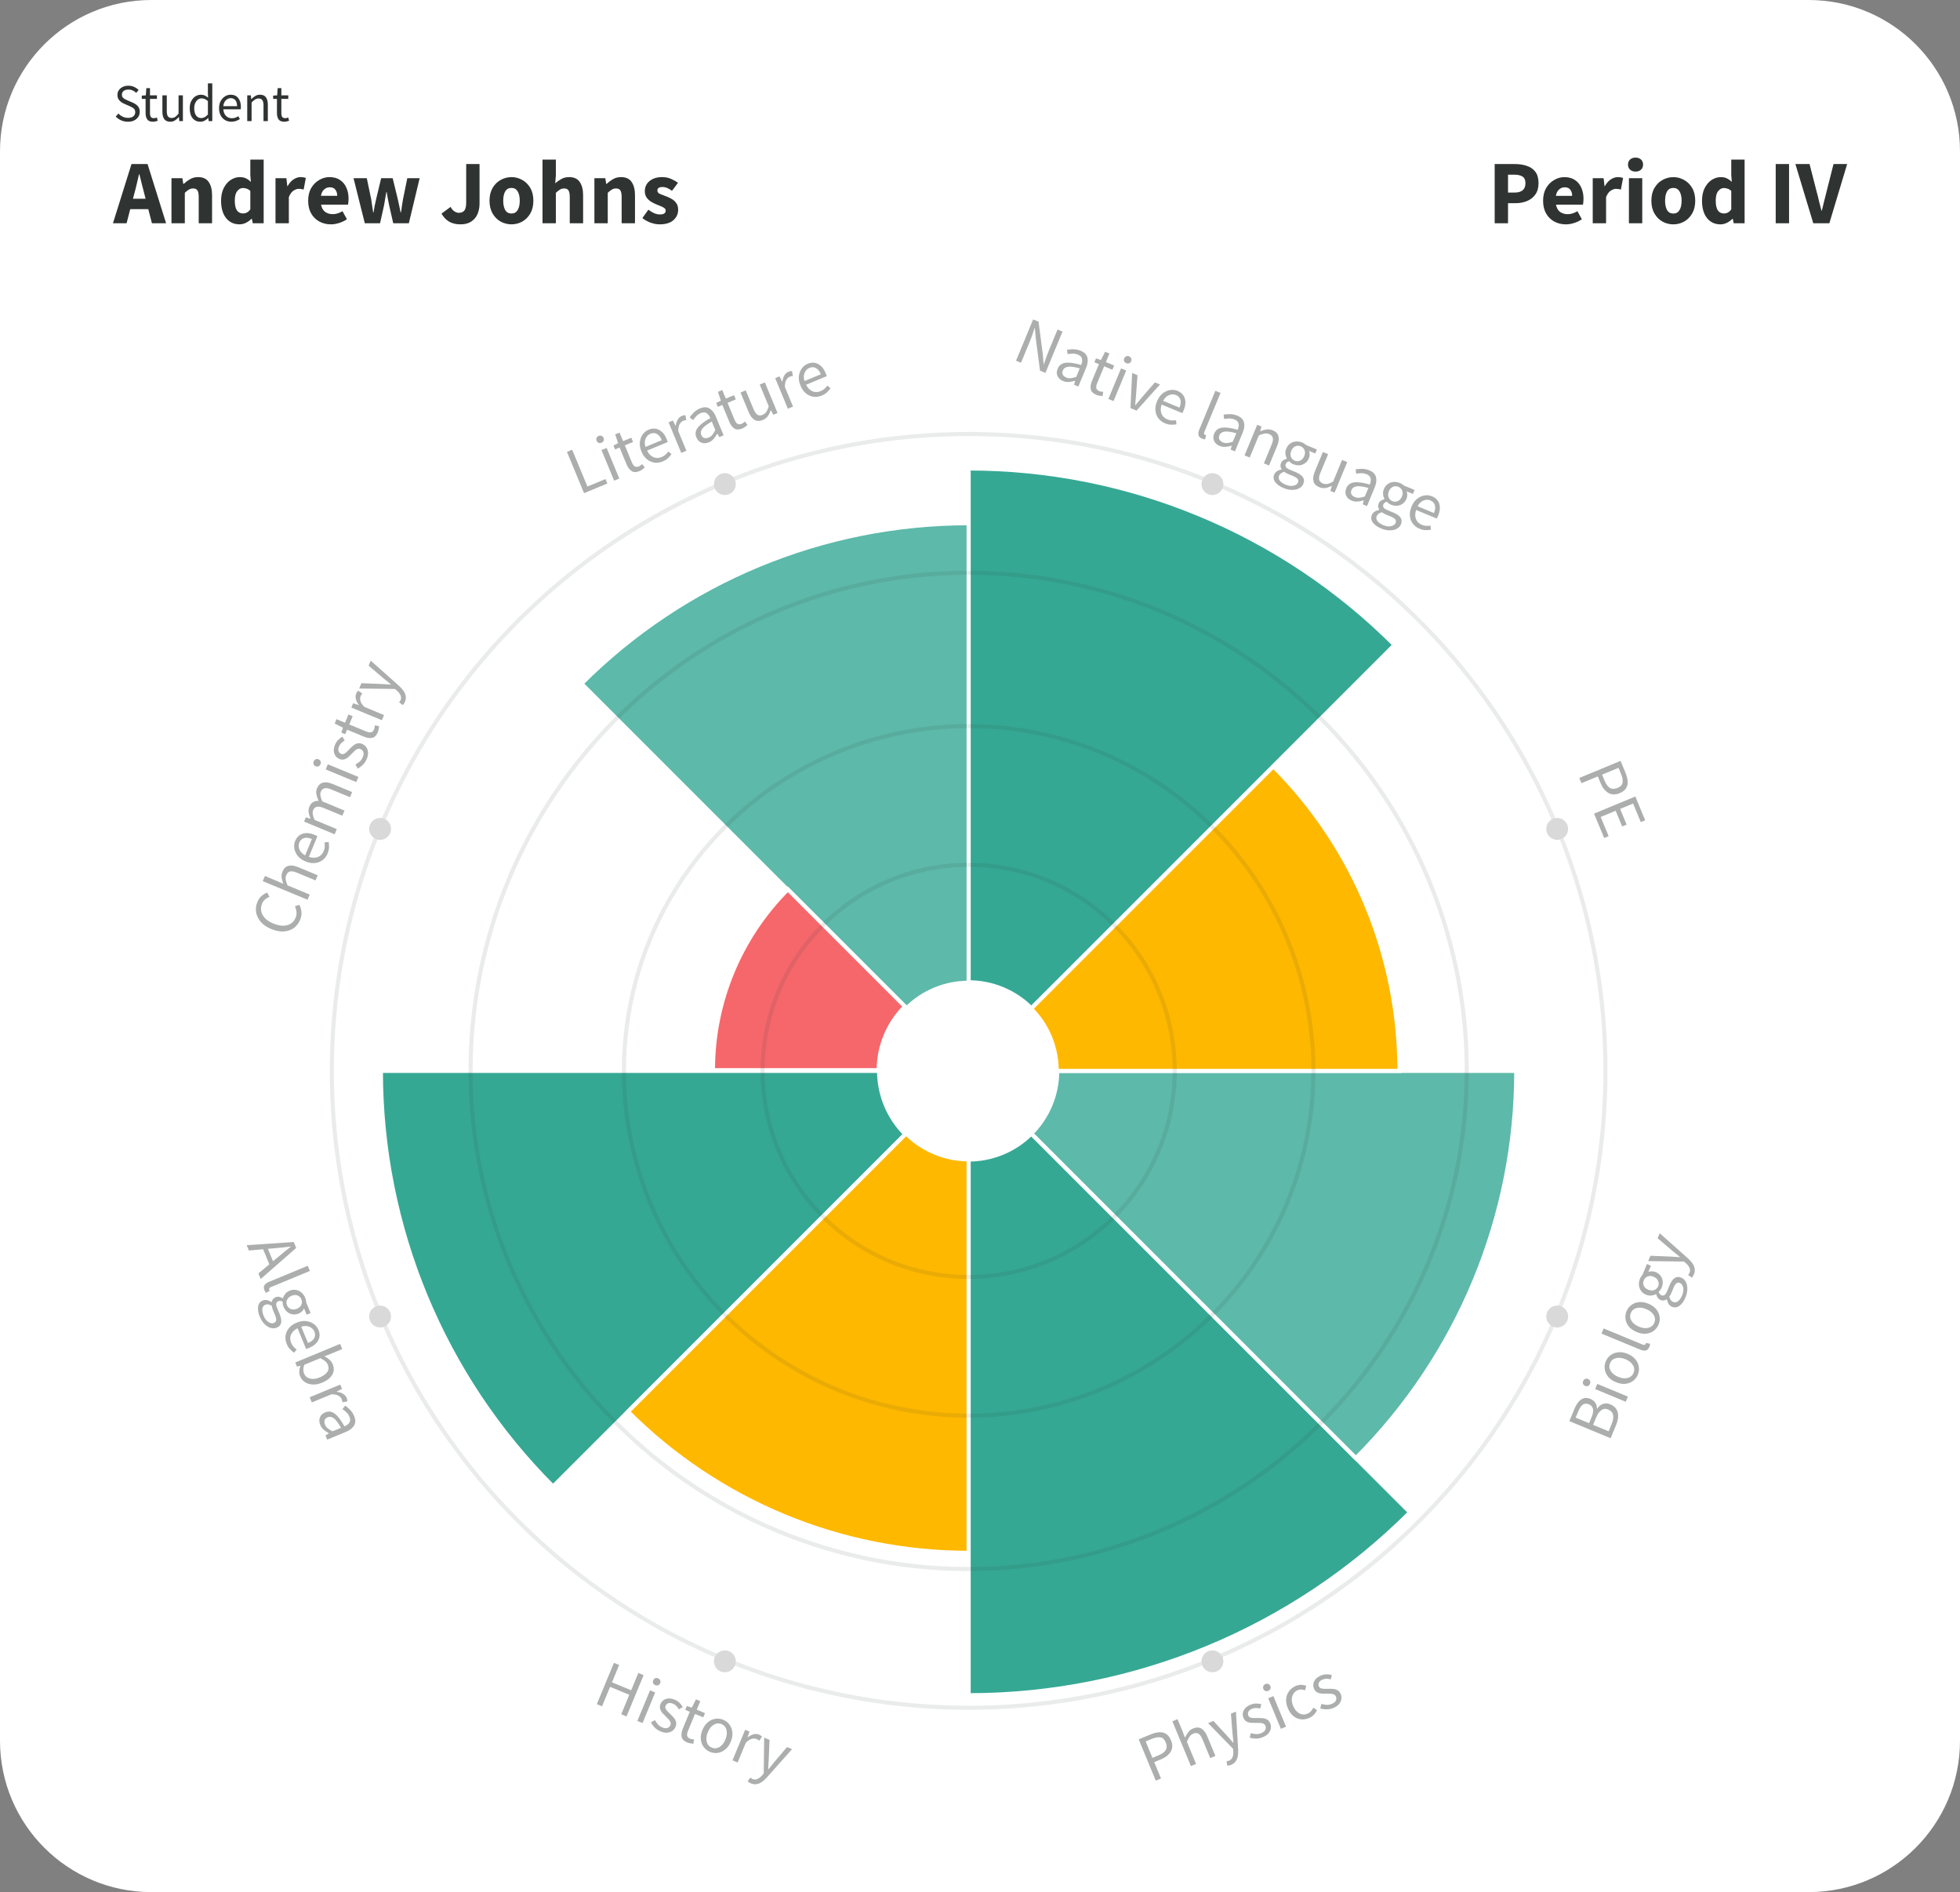 <svg width="259" height="250" viewBox="0 0 259 250" fill="none" xmlns="http://www.w3.org/2000/svg">
<rect x="0" y="0" width="259" height="250" fill="#808080" stroke="none"/>
<g clip-path="url(#clip0_4293_47120)">
<path d="M0 20C0 8.954 8.954 -0 20 -0H239C250.046 -0 259 8.954 259 20V230C259 241.046 250.046 250 239 250H20C8.954 250 0 241.046 0 230V20Z" fill="white"/>
<path d="M17.76 25.538L17.568 26.258H19.236L19.056 25.538C18.952 25.145 18.844 24.73 18.732 24.29C18.628 23.849 18.524 23.425 18.42 23.017H18.372C18.276 23.433 18.176 23.861 18.072 24.302C17.976 24.733 17.872 25.145 17.76 25.538ZM14.928 29.497L17.376 21.674H19.5L21.948 29.497H20.076L19.596 27.637H17.208L16.728 29.497H14.928ZM22.659 29.497V23.546H24.099L24.219 24.302H24.267C24.523 24.061 24.803 23.854 25.107 23.677C25.419 23.494 25.775 23.401 26.175 23.401C26.823 23.401 27.291 23.617 27.579 24.049C27.875 24.474 28.023 25.058 28.023 25.802V29.497H26.259V26.029C26.259 25.598 26.199 25.302 26.079 25.142C25.967 24.982 25.783 24.901 25.527 24.901C25.303 24.901 25.111 24.953 24.951 25.058C24.791 25.154 24.615 25.294 24.423 25.477V29.497H22.659ZM31.65 29.642C30.914 29.642 30.322 29.366 29.874 28.814C29.434 28.253 29.214 27.489 29.214 26.521C29.214 25.873 29.33 25.317 29.562 24.854C29.802 24.381 30.11 24.021 30.486 23.773C30.87 23.526 31.27 23.401 31.686 23.401C32.014 23.401 32.29 23.457 32.514 23.57C32.738 23.681 32.95 23.834 33.15 24.026L33.078 23.113V21.085H34.842V29.497H33.402L33.282 28.91H33.234C33.026 29.117 32.782 29.294 32.502 29.438C32.222 29.573 31.938 29.642 31.65 29.642ZM32.106 28.201C32.298 28.201 32.47 28.162 32.622 28.081C32.782 28.002 32.934 27.861 33.078 27.662V25.226C32.926 25.081 32.762 24.982 32.586 24.925C32.418 24.869 32.254 24.841 32.094 24.841C31.814 24.841 31.566 24.977 31.35 25.25C31.134 25.514 31.026 25.93 31.026 26.497C31.026 27.081 31.118 27.514 31.302 27.794C31.494 28.066 31.762 28.201 32.106 28.201ZM36.405 29.497V23.546H37.845L37.965 24.59H38.013C38.229 24.189 38.489 23.893 38.793 23.701C39.097 23.502 39.401 23.401 39.705 23.401C39.873 23.401 40.013 23.413 40.125 23.438C40.237 23.453 40.333 23.482 40.413 23.521L40.125 25.046C40.021 25.014 39.917 24.989 39.813 24.974C39.717 24.957 39.605 24.95 39.477 24.95C39.253 24.95 39.017 25.034 38.769 25.201C38.529 25.361 38.329 25.642 38.169 26.041V29.497H36.405ZM43.733 29.642C43.165 29.642 42.653 29.517 42.197 29.27C41.741 29.021 41.381 28.666 41.117 28.201C40.853 27.738 40.721 27.177 40.721 26.521C40.721 25.873 40.853 25.317 41.117 24.854C41.389 24.39 41.741 24.034 42.173 23.785C42.605 23.529 43.057 23.401 43.529 23.401C44.097 23.401 44.565 23.529 44.933 23.785C45.309 24.034 45.589 24.373 45.773 24.805C45.965 25.23 46.061 25.713 46.061 26.258C46.061 26.41 46.053 26.561 46.037 26.713C46.021 26.858 46.005 26.965 45.989 27.038H42.425C42.505 27.47 42.685 27.79 42.965 27.997C43.245 28.198 43.581 28.297 43.973 28.297C44.397 28.297 44.825 28.166 45.257 27.901L45.845 28.97C45.541 29.177 45.201 29.341 44.825 29.462C44.449 29.581 44.085 29.642 43.733 29.642ZM42.413 25.873H44.561C44.561 25.546 44.481 25.277 44.321 25.07C44.169 24.854 43.917 24.745 43.565 24.745C43.293 24.745 43.049 24.841 42.833 25.034C42.617 25.218 42.477 25.497 42.413 25.873ZM48.206 29.497L46.718 23.546H48.47L49.046 26.305C49.094 26.602 49.138 26.893 49.178 27.181C49.218 27.47 49.262 27.765 49.31 28.07H49.358C49.414 27.765 49.466 27.465 49.514 27.169C49.57 26.873 49.634 26.585 49.706 26.305L50.366 23.546H51.89L52.562 26.305C52.634 26.602 52.698 26.893 52.754 27.181C52.818 27.47 52.878 27.765 52.934 28.07H52.982C53.038 27.765 53.082 27.47 53.114 27.181C53.154 26.893 53.202 26.602 53.258 26.305L53.822 23.546H55.454L54.026 29.497H51.962L51.422 27.122C51.366 26.841 51.31 26.561 51.254 26.282C51.206 26.002 51.154 25.701 51.098 25.381H51.05C50.994 25.701 50.942 26.002 50.894 26.282C50.854 26.561 50.806 26.841 50.75 27.122L50.222 29.497H48.206ZM60.86 29.642C60.268 29.642 59.768 29.526 59.36 29.294C58.952 29.053 58.612 28.698 58.34 28.226L59.54 27.337C59.684 27.602 59.852 27.797 60.044 27.925C60.236 28.053 60.432 28.117 60.632 28.117C60.952 28.117 61.192 28.021 61.352 27.829C61.52 27.63 61.604 27.27 61.604 26.75V21.674H63.368V26.893C63.368 27.398 63.28 27.858 63.104 28.273C62.928 28.689 62.652 29.021 62.276 29.27C61.908 29.517 61.436 29.642 60.86 29.642ZM67.59 29.642C67.086 29.642 66.61 29.521 66.162 29.282C65.722 29.034 65.366 28.677 65.094 28.213C64.822 27.741 64.686 27.177 64.686 26.521C64.686 25.858 64.822 25.294 65.094 24.829C65.366 24.366 65.722 24.014 66.162 23.773C66.61 23.526 67.086 23.401 67.59 23.401C68.094 23.401 68.566 23.526 69.006 23.773C69.446 24.014 69.802 24.366 70.074 24.829C70.346 25.294 70.482 25.858 70.482 26.521C70.482 27.177 70.346 27.741 70.074 28.213C69.802 28.677 69.446 29.034 69.006 29.282C68.566 29.521 68.094 29.642 67.59 29.642ZM67.59 28.213C67.95 28.213 68.222 28.061 68.406 27.758C68.59 27.445 68.682 27.034 68.682 26.521C68.682 26.002 68.59 25.59 68.406 25.285C68.222 24.982 67.95 24.829 67.59 24.829C67.222 24.829 66.946 24.982 66.762 25.285C66.586 25.59 66.498 26.002 66.498 26.521C66.498 27.034 66.586 27.445 66.762 27.758C66.946 28.061 67.222 28.213 67.59 28.213ZM71.69 29.497V21.085H73.454V23.149L73.37 24.218C73.594 24.017 73.854 23.834 74.15 23.666C74.454 23.489 74.806 23.401 75.206 23.401C75.854 23.401 76.322 23.617 76.61 24.049C76.906 24.474 77.054 25.058 77.054 25.802V29.497H75.29V26.029C75.29 25.598 75.23 25.302 75.11 25.142C74.998 24.982 74.814 24.901 74.558 24.901C74.334 24.901 74.142 24.953 73.982 25.058C73.822 25.154 73.646 25.294 73.454 25.477V29.497H71.69ZM78.546 29.497V23.546H79.986L80.106 24.302H80.154C80.41 24.061 80.69 23.854 80.994 23.677C81.306 23.494 81.662 23.401 82.062 23.401C82.71 23.401 83.178 23.617 83.466 24.049C83.762 24.474 83.91 25.058 83.91 25.802V29.497H82.146V26.029C82.146 25.598 82.086 25.302 81.966 25.142C81.854 24.982 81.67 24.901 81.414 24.901C81.19 24.901 80.998 24.953 80.838 25.058C80.678 25.154 80.502 25.294 80.31 25.477V29.497H78.546ZM87.165 29.642C86.773 29.642 86.369 29.566 85.953 29.413C85.545 29.262 85.189 29.061 84.885 28.814L85.677 27.709C85.949 27.91 86.209 28.066 86.457 28.177C86.713 28.282 86.965 28.334 87.213 28.334C87.477 28.334 87.669 28.29 87.789 28.201C87.909 28.105 87.969 27.982 87.969 27.829C87.969 27.694 87.909 27.581 87.789 27.494C87.677 27.405 87.529 27.326 87.345 27.253C87.161 27.174 86.965 27.093 86.757 27.014C86.517 26.918 86.277 26.797 86.037 26.654C85.805 26.509 85.609 26.326 85.449 26.102C85.289 25.869 85.209 25.59 85.209 25.262C85.209 24.709 85.417 24.262 85.833 23.918C86.257 23.573 86.809 23.401 87.489 23.401C87.945 23.401 88.345 23.482 88.689 23.642C89.041 23.794 89.341 23.965 89.589 24.157L88.797 25.213C88.589 25.053 88.381 24.93 88.173 24.841C87.965 24.753 87.757 24.709 87.549 24.709C87.093 24.709 86.865 24.866 86.865 25.177C86.865 25.369 86.977 25.517 87.201 25.622C87.433 25.718 87.701 25.822 88.005 25.933C88.261 26.021 88.509 26.137 88.749 26.282C88.997 26.418 89.201 26.602 89.361 26.834C89.529 27.058 89.613 27.354 89.613 27.721C89.613 28.258 89.405 28.713 88.989 29.09C88.573 29.457 87.965 29.642 87.165 29.642Z" fill="#2F3332"/>
<path d="M197.51 29.5V21.676H200.198C200.774 21.676 201.294 21.756 201.758 21.916C202.23 22.068 202.606 22.328 202.886 22.696C203.166 23.064 203.306 23.564 203.306 24.196C203.306 24.804 203.166 25.304 202.886 25.696C202.606 26.088 202.234 26.38 201.77 26.572C201.306 26.756 200.798 26.848 200.246 26.848H199.274V29.5H197.51ZM199.274 25.444H200.138C201.098 25.444 201.578 25.028 201.578 24.196C201.578 23.788 201.45 23.5 201.194 23.332C200.938 23.164 200.57 23.08 200.09 23.08H199.274V25.444ZM206.921 29.644C206.353 29.644 205.841 29.52 205.385 29.272C204.929 29.024 204.569 28.668 204.305 28.204C204.041 27.74 203.909 27.18 203.909 26.524C203.909 25.876 204.041 25.32 204.305 24.856C204.577 24.392 204.929 24.036 205.361 23.788C205.793 23.532 206.245 23.404 206.717 23.404C207.285 23.404 207.753 23.532 208.121 23.788C208.497 24.036 208.777 24.376 208.961 24.808C209.153 25.232 209.249 25.716 209.249 26.26C209.249 26.412 209.241 26.564 209.225 26.716C209.209 26.86 209.193 26.968 209.177 27.04H205.613C205.693 27.472 205.873 27.792 206.153 28C206.433 28.2 206.769 28.3 207.161 28.3C207.585 28.3 208.013 28.168 208.445 27.904L209.033 28.972C208.729 29.18 208.389 29.344 208.013 29.464C207.637 29.584 207.273 29.644 206.921 29.644ZM205.601 25.876H207.749C207.749 25.548 207.669 25.28 207.509 25.072C207.357 24.856 207.105 24.748 206.753 24.748C206.481 24.748 206.237 24.844 206.021 25.036C205.805 25.22 205.665 25.5 205.601 25.876ZM210.468 29.5V23.548H211.908L212.028 24.592H212.076C212.292 24.192 212.552 23.896 212.855 23.704C213.16 23.504 213.464 23.404 213.768 23.404C213.936 23.404 214.076 23.416 214.188 23.44C214.3 23.456 214.396 23.484 214.476 23.524L214.188 25.048C214.084 25.016 213.98 24.992 213.876 24.976C213.78 24.96 213.668 24.952 213.54 24.952C213.316 24.952 213.08 25.036 212.832 25.204C212.592 25.364 212.392 25.644 212.232 26.044V29.5H210.468ZM215.249 29.5V23.548H217.013V29.5H215.249ZM216.125 22.672C215.829 22.672 215.589 22.588 215.405 22.42C215.221 22.252 215.129 22.028 215.129 21.748C215.129 21.468 215.221 21.244 215.405 21.076C215.589 20.908 215.829 20.824 216.125 20.824C216.421 20.824 216.661 20.908 216.845 21.076C217.029 21.244 217.121 21.468 217.121 21.748C217.121 22.028 217.029 22.252 216.845 22.42C216.661 22.588 216.421 22.672 216.125 22.672ZM221.121 29.644C220.617 29.644 220.141 29.524 219.693 29.284C219.253 29.036 218.897 28.68 218.625 28.216C218.353 27.744 218.217 27.18 218.217 26.524C218.217 25.86 218.353 25.296 218.625 24.832C218.897 24.368 219.253 24.016 219.693 23.776C220.141 23.528 220.617 23.404 221.121 23.404C221.625 23.404 222.097 23.528 222.537 23.776C222.977 24.016 223.333 24.368 223.605 24.832C223.877 25.296 224.013 25.86 224.013 26.524C224.013 27.18 223.877 27.744 223.605 28.216C223.333 28.68 222.977 29.036 222.537 29.284C222.097 29.524 221.625 29.644 221.121 29.644ZM221.121 28.216C221.481 28.216 221.753 28.064 221.937 27.76C222.121 27.448 222.213 27.036 222.213 26.524C222.213 26.004 222.121 25.592 221.937 25.288C221.753 24.984 221.481 24.832 221.121 24.832C220.753 24.832 220.477 24.984 220.293 25.288C220.117 25.592 220.029 26.004 220.029 26.524C220.029 27.036 220.117 27.448 220.293 27.76C220.477 28.064 220.753 28.216 221.121 28.216ZM227.345 29.644C226.609 29.644 226.017 29.368 225.569 28.816C225.129 28.256 224.909 27.492 224.909 26.524C224.909 25.876 225.025 25.32 225.257 24.856C225.497 24.384 225.805 24.024 226.181 23.776C226.565 23.528 226.965 23.404 227.381 23.404C227.709 23.404 227.985 23.46 228.209 23.572C228.433 23.684 228.645 23.836 228.845 24.028L228.773 23.116V21.088H230.537V29.5H229.097L228.977 28.912H228.929C228.721 29.12 228.477 29.296 228.197 29.44C227.917 29.576 227.633 29.644 227.345 29.644ZM227.801 28.204C227.993 28.204 228.165 28.164 228.317 28.084C228.477 28.004 228.629 27.864 228.773 27.664V25.228C228.621 25.084 228.457 24.984 228.281 24.928C228.113 24.872 227.949 24.844 227.789 24.844C227.509 24.844 227.261 24.98 227.045 25.252C226.829 25.516 226.721 25.932 226.721 26.5C226.721 27.084 226.813 27.516 226.997 27.796C227.189 28.068 227.457 28.204 227.801 28.204ZM234.647 29.5V21.676H236.411V29.5H234.647ZM239.612 29.5L237.248 21.676H239.12L240.056 25.324C240.176 25.748 240.28 26.164 240.368 26.572C240.464 26.98 240.572 27.4 240.692 27.832H240.74C240.852 27.4 240.956 26.98 241.052 26.572C241.148 26.164 241.252 25.748 241.364 25.324L242.288 21.676H244.088L241.736 29.5H239.612Z" fill="#2F3332"/>
<path d="M16.904 16.084C16.582 16.084 16.283 16.023 16.008 15.902C15.733 15.776 15.495 15.61 15.294 15.405L15.644 14.999C15.807 15.172 15.999 15.312 16.218 15.419C16.442 15.522 16.673 15.573 16.911 15.573C17.214 15.573 17.45 15.505 17.618 15.37C17.786 15.23 17.87 15.048 17.87 14.824C17.87 14.665 17.835 14.539 17.765 14.446C17.7 14.353 17.609 14.273 17.492 14.208C17.38 14.143 17.252 14.077 17.107 14.012L16.449 13.725C16.304 13.664 16.16 13.585 16.015 13.487C15.875 13.389 15.756 13.263 15.658 13.109C15.565 12.955 15.518 12.766 15.518 12.542C15.518 12.309 15.579 12.101 15.7 11.919C15.826 11.732 15.999 11.588 16.218 11.485C16.437 11.378 16.685 11.324 16.96 11.324C17.235 11.324 17.49 11.378 17.723 11.485C17.956 11.588 18.155 11.723 18.318 11.891L18.003 12.269C17.863 12.134 17.707 12.029 17.534 11.954C17.366 11.875 17.175 11.835 16.96 11.835C16.703 11.835 16.496 11.896 16.337 12.017C16.183 12.138 16.106 12.302 16.106 12.507C16.106 12.652 16.143 12.773 16.218 12.871C16.297 12.964 16.395 13.041 16.512 13.102C16.629 13.163 16.748 13.219 16.869 13.27L17.52 13.55C17.697 13.625 17.856 13.716 17.996 13.823C18.141 13.926 18.255 14.054 18.339 14.208C18.423 14.357 18.465 14.546 18.465 14.775C18.465 15.018 18.402 15.239 18.276 15.44C18.15 15.636 17.97 15.792 17.737 15.909C17.504 16.026 17.226 16.084 16.904 16.084ZM20.213 16.084C19.849 16.084 19.595 15.979 19.45 15.769C19.31 15.559 19.24 15.286 19.24 14.95V13.067H18.736V12.633L19.268 12.598L19.338 11.646H19.821V12.598H20.738V13.067H19.821V14.957C19.821 15.167 19.859 15.33 19.933 15.447C20.013 15.559 20.15 15.615 20.346 15.615C20.407 15.615 20.472 15.606 20.542 15.587C20.612 15.564 20.675 15.543 20.731 15.524L20.843 15.958C20.75 15.991 20.647 16.019 20.535 16.042C20.428 16.07 20.321 16.084 20.213 16.084ZM22.502 16.084C22.142 16.084 21.879 15.972 21.711 15.748C21.543 15.519 21.459 15.188 21.459 14.754V12.598H22.04V14.677C22.04 14.994 22.089 15.225 22.187 15.37C22.289 15.515 22.453 15.587 22.677 15.587C22.854 15.587 23.01 15.543 23.146 15.454C23.286 15.361 23.435 15.214 23.594 15.013V12.598H24.168V16H23.692L23.643 15.468H23.622C23.463 15.655 23.295 15.804 23.118 15.916C22.94 16.028 22.735 16.084 22.502 16.084ZM26.477 16.084C26.052 16.084 25.712 15.93 25.455 15.622C25.198 15.309 25.07 14.871 25.07 14.306C25.07 13.937 25.138 13.62 25.273 13.354C25.413 13.083 25.595 12.876 25.819 12.731C26.048 12.586 26.291 12.514 26.547 12.514C26.743 12.514 26.913 12.549 27.058 12.619C27.203 12.689 27.35 12.785 27.499 12.906L27.471 12.325V11.016H28.052V16H27.576L27.527 15.601H27.506C27.375 15.732 27.221 15.846 27.044 15.944C26.867 16.037 26.678 16.084 26.477 16.084ZM26.603 15.601C26.902 15.601 27.191 15.445 27.471 15.132V13.354C27.326 13.223 27.186 13.132 27.051 13.081C26.921 13.025 26.785 12.997 26.645 12.997C26.463 12.997 26.297 13.053 26.148 13.165C26.003 13.272 25.887 13.424 25.798 13.62C25.709 13.811 25.665 14.038 25.665 14.299C25.665 14.705 25.747 15.025 25.91 15.258C26.073 15.487 26.305 15.601 26.603 15.601ZM30.577 16.084C30.274 16.084 29.998 16.014 29.751 15.874C29.504 15.729 29.308 15.524 29.163 15.258C29.018 14.992 28.946 14.675 28.946 14.306C28.946 13.933 29.018 13.613 29.163 13.347C29.312 13.081 29.504 12.876 29.737 12.731C29.97 12.586 30.215 12.514 30.472 12.514C30.906 12.514 31.24 12.659 31.473 12.948C31.711 13.237 31.83 13.625 31.83 14.11C31.83 14.171 31.828 14.231 31.823 14.292C31.823 14.348 31.818 14.397 31.809 14.439H29.513C29.536 14.798 29.648 15.085 29.849 15.3C30.054 15.515 30.32 15.622 30.647 15.622C30.81 15.622 30.96 15.599 31.095 15.552C31.235 15.501 31.368 15.435 31.494 15.356L31.697 15.734C31.552 15.827 31.387 15.909 31.2 15.979C31.018 16.049 30.81 16.084 30.577 16.084ZM29.506 14.026H31.326C31.326 13.681 31.251 13.419 31.102 13.242C30.957 13.06 30.752 12.969 30.486 12.969C30.248 12.969 30.033 13.062 29.842 13.249C29.655 13.431 29.543 13.69 29.506 14.026ZM32.671 16V12.598H33.147L33.196 13.088H33.217C33.38 12.925 33.553 12.789 33.735 12.682C33.917 12.57 34.124 12.514 34.358 12.514C34.717 12.514 34.978 12.628 35.142 12.857C35.31 13.081 35.394 13.41 35.394 13.844V16H34.82V13.921C34.82 13.604 34.768 13.373 34.666 13.228C34.563 13.083 34.4 13.011 34.176 13.011C34.003 13.011 33.847 13.055 33.707 13.144C33.571 13.233 33.417 13.363 33.245 13.536V16H32.671ZM37.57 16.084C37.206 16.084 36.952 15.979 36.807 15.769C36.667 15.559 36.597 15.286 36.597 14.95V13.067H36.093V12.633L36.625 12.598L36.695 11.646H37.178V12.598H38.095V13.067H37.178V14.957C37.178 15.167 37.215 15.33 37.29 15.447C37.369 15.559 37.507 15.615 37.703 15.615C37.764 15.615 37.829 15.606 37.899 15.587C37.969 15.564 38.032 15.543 38.088 15.524L38.2 15.958C38.106 15.991 38.004 16.019 37.892 16.042C37.785 16.07 37.677 16.084 37.57 16.084Z" fill="#2F3332"/>
<g clip-path="url(#clip1_4293_47120)">
<path d="M76.835 90.328C90.405 76.757 108.811 69.133 128.003 69.133V129.848C124.913 129.848 121.951 131.075 119.766 133.259L76.835 90.328Z" fill="#5DB9A9" stroke="white" stroke-width="0.541"/>
<path d="M94.211 141.398C94.211 132.436 97.771 123.842 104.108 117.505L119.596 132.993C117.367 135.222 116.114 138.246 116.114 141.398L94.211 141.398Z" fill="#F5676B" stroke="white" stroke-width="0.541"/>
<path d="M73.081 196.415C58.515 181.85 50.332 162.095 50.332 141.496L116.165 141.496C116.165 144.635 117.412 147.645 119.632 149.864L73.081 196.415Z" fill="#35A894" stroke="white" stroke-width="0.541"/>
<path d="M128.003 205.174C119.64 205.174 111.36 203.527 103.634 200.327C95.908 197.126 88.888 192.436 82.975 186.523L119.739 149.759C120.824 150.844 122.112 151.705 123.53 152.293C124.948 152.88 126.468 153.182 128.003 153.182L128.003 205.174Z" fill="#FFB800" stroke="white" stroke-width="0.541"/>
<path d="M186.331 199.826C170.861 215.296 149.879 223.988 128 223.988L128 153.206C131.106 153.206 134.085 151.972 136.281 149.776L186.331 199.826Z" fill="#35A894" stroke="white" stroke-width="0.541"/>
<path d="M200.364 141.495C200.364 160.687 192.741 179.092 179.17 192.663L136.28 149.773C138.475 147.577 139.709 144.6 139.709 141.495H200.364Z" fill="#5DB9A9" stroke="white" stroke-width="0.541"/>
<path d="M168.255 101.243C178.93 111.919 184.927 126.398 184.927 141.495L139.639 141.495C139.639 138.409 138.413 135.449 136.231 133.267L168.255 101.243Z" fill="#FFB800" stroke="white" stroke-width="0.541"/>
<path d="M128 61.897C149.111 61.897 169.357 70.283 184.285 85.211L136.279 133.217C134.083 131.021 131.105 129.788 128 129.788V61.897Z" fill="#35A894" stroke="white" stroke-width="0.541"/>
<circle cx="128" cy="141.495" r="84.151" stroke="#2F3332" stroke-opacity="0.1" stroke-width="0.541"/>
<circle cx="128.001" cy="141.495" r="65.82" stroke="#2F3332" stroke-opacity="0.1" stroke-width="0.541"/>
<circle cx="128.001" cy="141.495" r="45.559" stroke="#2F3332" stroke-opacity="0.1" stroke-width="0.541"/>
<circle cx="128.001" cy="141.495" r="27.227" stroke="#2F3332" stroke-opacity="0.1" stroke-width="0.541"/>
<circle cx="160.215" cy="63.964" r="1.447" transform="rotate(22.5 160.215 63.964)" fill="#D9D9D9"/>
<circle cx="95.784" cy="63.963" r="1.447" transform="rotate(-22.5 95.784 63.963)" fill="#D9D9D9"/>
<circle cx="205.773" cy="173.951" r="1.447" transform="rotate(112.5 205.773 173.951)" fill="#D9D9D9"/>
<circle cx="205.773" cy="109.522" r="1.447" transform="rotate(67.5 205.773 109.522)" fill="#D9D9D9"/>
<circle cx="95.785" cy="219.51" r="1.447" transform="rotate(22.5 95.785 219.51)" fill="#D9D9D9"/>
<circle cx="160.215" cy="219.509" r="1.447" transform="rotate(-22.5 160.215 219.509)" fill="#D9D9D9"/>
<circle cx="50.226" cy="109.522" r="1.447" transform="rotate(112.5 50.226 109.522)" fill="#D9D9D9"/>
<circle cx="50.227" cy="173.951" r="1.447" transform="rotate(67.5 50.227 173.951)" fill="#D9D9D9"/>
<path d="M134.263 47.658L136.522 42.204L137.237 42.5L137.789 46.742L137.911 48.117L137.944 48.131C138.042 47.847 138.141 47.554 138.24 47.251C138.348 46.944 138.461 46.647 138.581 46.359L139.748 43.54L140.405 43.812L138.146 49.267L137.431 48.971L136.874 44.717L136.749 43.35L136.715 43.336C136.625 43.617 136.529 43.905 136.426 44.2C136.329 44.497 136.22 44.79 136.101 45.078L134.919 47.93L134.263 47.658ZM140.47 50.346C140.131 50.206 139.89 49.989 139.745 49.696C139.609 49.399 139.615 49.07 139.764 48.71C139.948 48.266 140.285 48.01 140.775 47.94C141.273 47.867 141.971 47.961 142.869 48.223C142.94 48.051 142.983 47.877 142.997 47.701C143.017 47.528 142.986 47.368 142.903 47.224C142.828 47.076 142.679 46.956 142.458 46.864C142.225 46.767 141.987 46.721 141.746 46.725C141.504 46.729 141.279 46.753 141.073 46.797L141.003 46.213C141.242 46.169 141.52 46.148 141.838 46.149C142.163 46.148 142.487 46.214 142.808 46.347C143.302 46.551 143.596 46.852 143.691 47.248C143.789 47.64 143.734 48.087 143.525 48.592L142.498 51.07L141.933 50.836L142.074 50.329L142.049 50.319C141.797 50.396 141.533 50.446 141.257 50.468C140.987 50.492 140.725 50.452 140.47 50.346ZM140.896 49.88C141.091 49.961 141.293 49.989 141.504 49.966C141.715 49.943 141.953 49.886 142.218 49.794L142.683 48.672C141.978 48.477 141.455 48.407 141.114 48.461C140.779 48.517 140.558 48.675 140.45 48.935C140.356 49.163 140.356 49.358 140.451 49.52C140.549 49.678 140.697 49.797 140.896 49.88ZM144.887 52.176C144.454 51.997 144.204 51.747 144.135 51.426C144.072 51.108 144.124 50.749 144.289 50.35L145.215 48.114L144.617 47.865L144.83 47.35L145.479 47.57L146.031 46.474L146.605 46.711L146.136 47.842L147.226 48.293L146.995 48.85L145.906 48.399L144.976 50.644C144.872 50.894 144.836 51.106 144.868 51.282C144.907 51.454 145.043 51.588 145.276 51.684C145.348 51.714 145.43 51.735 145.522 51.748C145.617 51.754 145.702 51.76 145.778 51.766L145.697 52.336C145.57 52.329 145.434 52.312 145.29 52.285C145.149 52.265 145.014 52.229 144.887 52.176ZM146.465 52.713L148.139 48.672L148.821 48.954L147.147 52.995L146.465 52.713ZM148.833 47.985C148.7 47.93 148.605 47.845 148.549 47.731C148.5 47.613 148.504 47.485 148.562 47.347C148.617 47.214 148.703 47.123 148.821 47.074C148.944 47.028 149.072 47.032 149.205 47.087C149.338 47.142 149.429 47.228 149.478 47.346C149.532 47.466 149.531 47.592 149.476 47.725C149.419 47.864 149.329 47.957 149.205 48.003C149.09 48.046 148.966 48.04 148.833 47.985ZM149.385 53.922L149.604 49.278L150.31 49.571L150.125 52.183C150.103 52.408 150.081 52.633 150.06 52.857C150.043 53.084 150.026 53.308 150.006 53.527L150.04 53.541C150.181 53.372 150.323 53.2 150.467 53.026C150.616 52.854 150.76 52.68 150.898 52.503L152.614 50.525L153.287 50.804L150.183 54.253L149.385 53.922ZM153.957 55.933C153.597 55.784 153.304 55.565 153.079 55.277C152.857 54.984 152.725 54.643 152.684 54.256C152.643 53.869 152.713 53.456 152.895 53.019C153.078 52.575 153.322 52.231 153.624 51.986C153.933 51.744 154.261 51.594 154.609 51.537C154.958 51.48 155.284 51.514 155.589 51.641C156.105 51.854 156.43 52.19 156.565 52.649C156.705 53.11 156.656 53.628 156.417 54.205C156.387 54.277 156.354 54.348 156.319 54.417C156.292 54.484 156.262 54.54 156.23 54.585L153.503 53.456C153.354 53.894 153.346 54.29 153.478 54.644C153.617 55 153.88 55.258 154.268 55.419C154.462 55.499 154.651 55.545 154.834 55.556C155.026 55.564 155.216 55.552 155.405 55.52L155.46 56.068C155.242 56.108 155.005 56.124 154.749 56.115C154.498 56.108 154.234 56.048 153.957 55.933ZM153.698 52.962L155.86 53.857C156.03 53.447 156.069 53.1 155.979 52.816C155.897 52.528 155.698 52.319 155.382 52.188C155.099 52.071 154.798 52.076 154.479 52.204C154.168 52.328 153.907 52.581 153.698 52.962ZM158.832 57.952C158.577 57.847 158.424 57.692 158.372 57.489C158.327 57.282 158.366 57.032 158.488 56.738L160.602 51.633L161.284 51.915L159.149 57.07C159.105 57.176 159.093 57.261 159.111 57.327C159.131 57.388 159.166 57.428 159.216 57.449C159.238 57.458 159.258 57.466 159.274 57.473C159.299 57.477 159.332 57.484 159.373 57.494L159.251 58.048C159.197 58.051 159.138 58.046 159.072 58.032C159.006 58.018 158.927 57.991 158.832 57.952ZM161.159 58.916C160.821 58.776 160.58 58.559 160.435 58.266C160.299 57.969 160.305 57.64 160.454 57.28C160.638 56.836 160.975 56.58 161.465 56.51C161.962 56.437 162.66 56.531 163.559 56.793C163.63 56.621 163.673 56.447 163.687 56.271C163.707 56.098 163.676 55.938 163.593 55.794C163.518 55.646 163.369 55.526 163.147 55.434C162.915 55.337 162.677 55.291 162.435 55.295C162.194 55.299 161.969 55.323 161.763 55.367L161.693 54.783C161.932 54.739 162.21 54.718 162.528 54.719C162.853 54.718 163.177 54.784 163.498 54.917C163.991 55.121 164.286 55.422 164.381 55.818C164.479 56.21 164.423 56.657 164.214 57.162L163.188 59.64L162.623 59.406L162.764 58.899L162.739 58.889C162.487 58.966 162.222 59.016 161.947 59.038C161.677 59.062 161.414 59.022 161.159 58.916ZM161.586 58.45C161.78 58.531 161.983 58.559 162.194 58.536C162.405 58.513 162.643 58.456 162.908 58.364L163.373 57.242C162.668 57.047 162.145 56.977 161.804 57.031C161.469 57.087 161.248 57.245 161.14 57.505C161.046 57.733 161.046 57.928 161.141 58.09C161.238 58.248 161.387 58.367 161.586 58.45ZM164.459 60.166L166.133 56.125L166.699 56.359L166.516 56.966L166.541 56.976C166.815 56.862 167.087 56.786 167.356 56.748C167.627 56.705 167.901 56.741 168.179 56.855C168.605 57.032 168.86 57.297 168.941 57.649C169.03 57.997 168.968 58.43 168.755 58.945L167.694 61.506L167.012 61.224L168.035 58.754C168.191 58.377 168.244 58.078 168.193 57.855C168.142 57.633 167.984 57.467 167.718 57.356C167.513 57.271 167.305 57.247 167.095 57.284C166.891 57.322 166.644 57.402 166.354 57.522L165.141 60.449L164.459 60.166ZM169.599 64.477C169.105 64.273 168.743 64.012 168.51 63.695C168.278 63.378 168.234 63.045 168.379 62.696C168.45 62.524 168.571 62.379 168.743 62.262C168.913 62.151 169.115 62.072 169.348 62.026L169.362 61.992C169.287 61.89 169.237 61.769 169.211 61.628C169.19 61.489 169.212 61.343 169.276 61.187C169.347 61.016 169.457 60.885 169.604 60.797C169.751 60.708 169.892 60.65 170.027 60.621L170.041 60.588C169.954 60.422 169.894 60.222 169.861 59.988C169.834 59.756 169.869 59.52 169.968 59.282C170.09 58.988 170.265 58.762 170.493 58.603C170.721 58.444 170.976 58.355 171.257 58.335C171.538 58.315 171.814 58.361 172.086 58.474C172.196 58.52 172.297 58.575 172.388 58.638C172.481 58.696 172.557 58.754 172.618 58.811L174.023 59.393L173.806 59.917L172.975 59.573C173.032 59.7 173.06 59.852 173.059 60.027C173.066 60.198 173.034 60.37 172.963 60.542C172.843 60.83 172.674 61.052 172.453 61.208C172.233 61.363 171.988 61.453 171.718 61.478C171.45 61.497 171.178 61.449 170.901 61.334C170.685 61.245 170.502 61.114 170.352 60.941C170.255 60.972 170.165 61.017 170.083 61.074C170.004 61.125 169.941 61.206 169.895 61.317C169.842 61.444 169.848 61.57 169.914 61.695C169.984 61.822 170.156 61.941 170.427 62.054L171.209 62.377C171.68 62.573 172 62.796 172.168 63.048C172.345 63.296 172.363 63.589 172.223 63.928C172.12 64.177 171.941 64.373 171.688 64.514C171.434 64.656 171.128 64.728 170.771 64.729C170.411 64.736 170.02 64.652 169.599 64.477ZM171.09 60.877C171.323 60.973 171.558 60.97 171.796 60.867C172.041 60.761 172.224 60.561 172.346 60.267C172.468 59.973 172.48 59.709 172.383 59.474C172.285 59.238 172.117 59.072 171.879 58.973C171.641 58.874 171.404 58.873 171.169 58.971C170.933 59.068 170.755 59.264 170.633 59.558C170.512 59.851 170.497 60.121 170.59 60.368C170.691 60.611 170.857 60.78 171.09 60.877ZM169.895 64.045C170.283 64.205 170.629 64.248 170.933 64.173C171.235 64.103 171.429 63.962 171.516 63.752C171.594 63.563 171.576 63.403 171.462 63.272C171.353 63.142 171.169 63.023 170.908 62.915L170.21 62.626C170.132 62.594 170.049 62.553 169.959 62.503C169.875 62.455 169.793 62.401 169.713 62.343C169.526 62.388 169.374 62.455 169.26 62.544C169.145 62.633 169.064 62.736 169.015 62.852C168.926 63.068 168.957 63.283 169.109 63.495C169.267 63.71 169.529 63.893 169.895 64.045ZM174.336 64.374C173.909 64.197 173.651 63.935 173.562 63.586C173.475 63.232 173.538 62.797 173.751 62.281L174.812 59.72L175.502 60.006L174.48 62.476C174.323 62.852 174.268 63.151 174.313 63.371C174.364 63.593 174.522 63.76 174.788 63.87C174.999 63.957 175.207 63.981 175.411 63.943C175.623 63.901 175.873 63.8 176.16 63.639L177.348 60.771L178.03 61.053L176.356 65.094L175.791 64.86L175.994 64.204L175.969 64.194C175.689 64.337 175.416 64.432 175.15 64.478C174.885 64.523 174.613 64.489 174.336 64.374ZM178.609 66.144C178.271 66.004 178.03 65.787 177.885 65.494C177.749 65.197 177.755 64.868 177.904 64.508C178.088 64.064 178.425 63.808 178.915 63.738C179.412 63.665 180.11 63.759 181.009 64.021C181.08 63.849 181.123 63.675 181.137 63.499C181.157 63.326 181.126 63.166 181.043 63.022C180.968 62.874 180.819 62.754 180.597 62.662C180.365 62.566 180.127 62.519 179.885 62.523C179.644 62.527 179.419 62.551 179.213 62.595L179.143 62.011C179.382 61.967 179.66 61.946 179.978 61.947C180.303 61.946 180.626 62.012 180.948 62.145C181.441 62.349 181.736 62.65 181.831 63.046C181.929 63.438 181.873 63.885 181.664 64.39L180.638 66.868L180.073 66.633L180.214 66.127L180.189 66.117C179.936 66.194 179.672 66.244 179.397 66.266C179.127 66.29 178.864 66.25 178.609 66.144ZM179.036 65.678C179.23 65.758 179.433 65.787 179.644 65.764C179.855 65.741 180.093 65.684 180.358 65.592L180.823 64.47C180.118 64.275 179.595 64.205 179.254 64.258C178.919 64.315 178.698 64.473 178.59 64.733C178.496 64.961 178.496 65.156 178.591 65.318C178.688 65.476 178.837 65.596 179.036 65.678ZM182.502 69.822C182.008 69.617 181.645 69.357 181.413 69.04C181.181 68.722 181.137 68.389 181.281 68.04C181.353 67.868 181.474 67.724 181.646 67.607C181.816 67.495 182.017 67.416 182.251 67.37L182.264 67.337C182.19 67.234 182.14 67.113 182.113 66.972C182.093 66.834 182.115 66.687 182.179 66.532C182.25 66.36 182.359 66.23 182.506 66.141C182.653 66.053 182.794 65.995 182.93 65.966L182.943 65.933C182.856 65.767 182.796 65.567 182.764 65.332C182.736 65.1 182.772 64.865 182.871 64.626C182.992 64.333 183.167 64.106 183.396 63.948C183.624 63.789 183.878 63.7 184.159 63.679C184.44 63.66 184.717 63.706 184.988 63.818C185.099 63.864 185.2 63.919 185.29 63.983C185.383 64.04 185.46 64.098 185.521 64.156L186.926 64.738L186.709 65.262L185.877 64.917C185.935 65.045 185.963 65.196 185.962 65.371C185.969 65.543 185.937 65.715 185.866 65.886C185.746 66.175 185.576 66.397 185.356 66.552C185.136 66.708 184.891 66.798 184.621 66.822C184.353 66.841 184.081 66.793 183.803 66.679C183.587 66.589 183.404 66.458 183.255 66.286C183.158 66.317 183.068 66.361 182.986 66.418C182.906 66.469 182.843 66.55 182.798 66.661C182.745 66.789 182.751 66.915 182.816 67.039C182.887 67.166 183.058 67.286 183.33 67.398L184.112 67.722C184.583 67.917 184.903 68.141 185.071 68.392C185.248 68.641 185.266 68.934 185.126 69.272C185.022 69.522 184.844 69.717 184.59 69.859C184.337 70.001 184.031 70.072 183.673 70.073C183.314 70.08 182.923 69.996 182.502 69.822ZM183.993 66.221C184.226 66.318 184.461 66.314 184.698 66.212C184.944 66.105 185.127 65.905 185.249 65.612C185.371 65.318 185.383 65.053 185.285 64.818C185.188 64.583 185.02 64.416 184.782 64.317C184.543 64.219 184.306 64.218 184.071 64.315C183.836 64.413 183.658 64.608 183.536 64.902C183.414 65.196 183.4 65.466 183.493 65.712C183.593 65.955 183.76 66.125 183.993 66.221ZM182.798 69.389C183.186 69.55 183.532 69.593 183.836 69.517C184.137 69.447 184.332 69.307 184.419 69.096C184.497 68.908 184.479 68.748 184.365 68.616C184.256 68.487 184.071 68.368 183.811 68.26L183.112 67.971C183.035 67.938 182.951 67.897 182.862 67.847C182.778 67.799 182.696 67.746 182.616 67.687C182.428 67.733 182.277 67.8 182.162 67.889C182.048 67.978 181.966 68.08 181.918 68.197C181.828 68.413 181.86 68.627 182.012 68.84C182.17 69.054 182.432 69.237 182.798 69.389ZM187.582 69.861C187.222 69.712 186.929 69.493 186.705 69.205C186.482 68.912 186.35 68.571 186.309 68.184C186.268 67.797 186.338 67.385 186.52 66.947C186.704 66.503 186.947 66.159 187.249 65.914C187.558 65.672 187.886 65.522 188.234 65.465C188.583 65.408 188.909 65.442 189.214 65.569C189.73 65.782 190.055 66.118 190.19 66.577C190.33 67.038 190.281 67.556 190.042 68.133C190.012 68.205 189.98 68.276 189.944 68.346C189.917 68.412 189.887 68.468 189.855 68.513L187.128 67.383C186.979 67.822 186.971 68.218 187.103 68.572C187.242 68.928 187.505 69.186 187.893 69.347C188.087 69.427 188.276 69.473 188.459 69.484C188.651 69.492 188.841 69.48 189.03 69.448L189.085 69.996C188.867 70.036 188.63 70.052 188.374 70.043C188.123 70.036 187.86 69.976 187.582 69.861ZM187.323 66.889L189.485 67.785C189.655 67.375 189.694 67.028 189.604 66.743C189.522 66.456 189.323 66.247 189.007 66.116C188.724 65.999 188.423 66.004 188.104 66.132C187.793 66.256 187.532 66.509 187.323 66.889Z" fill="#ACADAD"/>
<path d="M77.179 65.16L74.919 59.705L75.609 59.419L77.624 64.284L80.011 63.295L80.255 63.885L77.179 65.16ZM81.156 63.512L79.482 59.471L80.164 59.189L81.838 63.23L81.156 63.512ZM79.487 58.495C79.354 58.55 79.227 58.557 79.106 58.516C78.989 58.468 78.901 58.374 78.844 58.236C78.788 58.102 78.785 57.977 78.834 57.859C78.888 57.74 78.982 57.652 79.115 57.597C79.248 57.542 79.373 57.539 79.491 57.587C79.614 57.634 79.703 57.724 79.758 57.857C79.816 57.995 79.817 58.124 79.763 58.244C79.712 58.356 79.62 58.44 79.487 58.495ZM84.516 62.237C84.083 62.417 83.73 62.417 83.454 62.239C83.185 62.058 82.967 61.768 82.802 61.369L81.876 59.133L81.277 59.38L81.063 58.865L81.678 58.562L81.293 57.396L81.866 57.159L82.335 58.289L83.424 57.838L83.655 58.395L82.566 58.847L83.496 61.092C83.599 61.341 83.724 61.517 83.87 61.619C84.019 61.713 84.21 61.711 84.443 61.615C84.515 61.585 84.588 61.542 84.662 61.485C84.734 61.423 84.798 61.367 84.855 61.317L85.202 61.778C85.107 61.863 84.999 61.946 84.877 62.029C84.764 62.115 84.643 62.185 84.516 62.237ZM87.577 60.969C87.217 61.118 86.856 61.171 86.493 61.126C86.128 61.076 85.794 60.929 85.491 60.684C85.189 60.439 84.947 60.098 84.765 59.66C84.582 59.216 84.51 58.801 84.551 58.414C84.598 58.024 84.724 57.686 84.93 57.4C85.136 57.113 85.391 56.907 85.696 56.78C86.212 56.567 86.679 56.575 87.099 56.803C87.524 57.03 87.856 57.431 88.094 58.008C88.124 58.08 88.151 58.153 88.176 58.228C88.203 58.294 88.222 58.355 88.231 58.409L85.504 59.539C85.709 59.954 85.983 60.24 86.327 60.396C86.676 60.55 87.045 60.547 87.433 60.386C87.627 60.306 87.793 60.205 87.931 60.083C88.072 59.953 88.198 59.81 88.308 59.653L88.736 60.002C88.61 60.184 88.453 60.363 88.266 60.538C88.084 60.711 87.855 60.855 87.577 60.969ZM85.293 59.052L87.454 58.156C87.285 57.746 87.067 57.472 86.803 57.335C86.541 57.19 86.253 57.183 85.937 57.314C85.654 57.431 85.445 57.648 85.309 57.963C85.177 58.271 85.172 58.634 85.293 59.052ZM90.023 59.839L88.349 55.798L88.915 55.564L89.276 56.272L89.301 56.261C89.334 55.949 89.419 55.677 89.557 55.444C89.694 55.212 89.876 55.049 90.104 54.955C90.265 54.888 90.42 54.856 90.571 54.859L90.686 55.513C90.61 55.518 90.542 55.526 90.482 55.538C90.422 55.55 90.35 55.573 90.267 55.608C90.095 55.679 89.944 55.823 89.813 56.04C89.687 56.254 89.626 56.562 89.63 56.963L90.705 59.557L90.023 59.839ZM93.675 58.444C93.337 58.584 93.013 58.601 92.703 58.495C92.396 58.382 92.168 58.145 92.019 57.785C91.835 57.342 91.892 56.922 92.189 56.526C92.49 56.123 93.05 55.696 93.87 55.245C93.799 55.074 93.706 54.92 93.592 54.786C93.484 54.649 93.349 54.559 93.188 54.515C93.03 54.464 92.84 54.484 92.618 54.575C92.386 54.672 92.185 54.807 92.017 54.981C91.848 55.154 91.707 55.33 91.592 55.507L91.13 55.144C91.267 54.944 91.449 54.732 91.675 54.508C91.904 54.277 92.179 54.095 92.501 53.962C92.994 53.758 93.415 53.762 93.763 53.975C94.109 54.182 94.386 54.538 94.595 55.043L95.621 57.521L95.056 57.755L94.798 57.297L94.773 57.307C94.649 57.54 94.497 57.762 94.318 57.973C94.144 58.181 93.93 58.338 93.675 58.444ZM93.647 57.812C93.841 57.732 94.005 57.609 94.138 57.443C94.27 57.278 94.398 57.069 94.521 56.817L94.056 55.694C93.42 56.055 93 56.375 92.798 56.654C92.6 56.931 92.556 57.199 92.664 57.46C92.758 57.687 92.896 57.825 93.078 57.873C93.258 57.915 93.448 57.895 93.647 57.812ZM98.092 56.614C97.66 56.793 97.306 56.793 97.031 56.615C96.761 56.434 96.544 56.145 96.379 55.746L95.452 53.509L94.853 53.757L94.64 53.241L95.255 52.938L94.869 51.773L95.443 51.535L95.912 52.666L97.001 52.215L97.232 52.772L96.142 53.223L97.072 55.468C97.175 55.718 97.3 55.893 97.446 55.995C97.596 56.089 97.787 56.088 98.02 55.991C98.092 55.962 98.165 55.918 98.239 55.862C98.31 55.8 98.375 55.743 98.432 55.694L98.779 56.154C98.684 56.239 98.576 56.323 98.454 56.406C98.341 56.492 98.22 56.561 98.092 56.614ZM100.81 55.488C100.384 55.665 100.015 55.661 99.706 55.478C99.394 55.289 99.131 54.937 98.917 54.421L97.856 51.86L98.546 51.575L99.569 54.044C99.725 54.421 99.897 54.671 100.085 54.795C100.278 54.916 100.508 54.922 100.774 54.812C100.984 54.724 101.148 54.595 101.265 54.423C101.386 54.243 101.491 53.995 101.581 53.678L100.392 50.81L101.074 50.528L102.748 54.569L102.183 54.803L101.863 54.195L101.838 54.205C101.741 54.505 101.615 54.765 101.459 54.985C101.304 55.206 101.088 55.373 100.81 55.488ZM104.111 54.004L102.437 49.963L103.003 49.729L103.364 50.436L103.389 50.426C103.422 50.114 103.507 49.841 103.645 49.609C103.782 49.377 103.965 49.213 104.192 49.119C104.353 49.053 104.508 49.02 104.659 49.023L104.774 49.677C104.698 49.682 104.63 49.691 104.57 49.703C104.51 49.715 104.439 49.738 104.355 49.772C104.184 49.843 104.032 49.987 103.901 50.204C103.776 50.418 103.715 50.726 103.718 51.127L104.793 53.721L104.111 54.004ZM108.592 52.265C108.232 52.414 107.87 52.466 107.508 52.422C107.143 52.372 106.809 52.224 106.506 51.979C106.203 51.734 105.961 51.393 105.78 50.955C105.596 50.512 105.525 50.096 105.566 49.709C105.612 49.32 105.739 48.982 105.944 48.695C106.15 48.409 106.406 48.202 106.711 48.076C107.226 47.862 107.694 47.87 108.113 48.099C108.538 48.325 108.87 48.727 109.109 49.303C109.139 49.376 109.166 49.449 109.19 49.523C109.218 49.59 109.236 49.65 109.246 49.705L106.519 50.834C106.723 51.25 106.998 51.535 107.342 51.692C107.691 51.846 108.06 51.842 108.448 51.681C108.642 51.601 108.808 51.5 108.946 51.378C109.087 51.248 109.212 51.105 109.323 50.949L109.75 51.298C109.624 51.48 109.468 51.658 109.28 51.834C109.099 52.006 108.869 52.15 108.592 52.265ZM106.307 50.347L108.469 49.452C108.299 49.041 108.082 48.768 107.817 48.631C107.556 48.486 107.267 48.478 106.951 48.609C106.669 48.727 106.46 48.943 106.324 49.259C106.192 49.567 106.186 49.93 106.307 50.347Z" fill="#ACADAD"/>
<path d="M39.655 121.542C39.467 121.997 39.187 122.358 38.816 122.627C38.442 122.888 38.001 123.036 37.492 123.072C36.986 123.103 36.436 122.995 35.843 122.749C35.255 122.506 34.795 122.192 34.461 121.807C34.127 121.422 33.922 120.999 33.846 120.539C33.77 120.079 33.828 119.619 34.018 119.159C34.156 118.826 34.347 118.561 34.591 118.364C34.83 118.164 35.07 118.023 35.312 117.941L35.606 118.501C35.391 118.581 35.198 118.693 35.028 118.837C34.858 118.981 34.725 119.169 34.629 119.402C34.486 119.746 34.453 120.086 34.528 120.422C34.599 120.75 34.769 121.054 35.036 121.334C35.306 121.608 35.668 121.839 36.123 122.027C36.577 122.216 37.002 122.311 37.398 122.312C37.788 122.311 38.126 122.224 38.412 122.05C38.701 121.871 38.916 121.61 39.058 121.266C39.166 121.006 39.207 120.75 39.181 120.499C39.156 120.248 39.084 119.997 38.967 119.747L39.557 119.544C39.717 119.863 39.81 120.188 39.836 120.517C39.862 120.846 39.802 121.188 39.655 121.542ZM40.641 118.879L34.721 116.427L35.003 115.745L36.617 116.414L37.438 116.783C37.335 116.513 37.264 116.247 37.223 115.983C37.18 115.712 37.216 115.438 37.33 115.16C37.507 114.734 37.772 114.479 38.124 114.398C38.472 114.309 38.904 114.371 39.42 114.584L41.981 115.645L41.699 116.327L39.229 115.304C38.852 115.148 38.552 115.095 38.33 115.146C38.108 115.197 37.941 115.355 37.831 115.621C37.746 115.826 37.722 116.034 37.758 116.244C37.797 116.448 37.877 116.695 37.997 116.985L40.924 118.198L40.641 118.879ZM43.293 112.76C43.144 113.12 42.925 113.413 42.637 113.638C42.343 113.86 42.003 113.992 41.616 114.033C41.229 114.074 40.816 114.004 40.378 113.822C39.935 113.639 39.591 113.396 39.346 113.093C39.103 112.785 38.954 112.456 38.897 112.108C38.84 111.76 38.874 111.433 39.001 111.128C39.214 110.613 39.55 110.287 40.009 110.153C40.469 110.012 40.988 110.061 41.565 110.3C41.637 110.33 41.708 110.363 41.777 110.398C41.844 110.426 41.9 110.455 41.945 110.487L40.815 113.214C41.254 113.363 41.65 113.372 42.003 113.239C42.359 113.101 42.618 112.837 42.779 112.449C42.859 112.255 42.905 112.067 42.916 111.883C42.924 111.691 42.912 111.501 42.879 111.312L43.428 111.257C43.468 111.475 43.483 111.712 43.475 111.968C43.468 112.219 43.408 112.483 43.293 112.76ZM40.321 113.02L41.217 110.858C40.807 110.688 40.459 110.648 40.175 110.738C39.888 110.82 39.679 111.019 39.548 111.335C39.431 111.618 39.436 111.919 39.564 112.238C39.688 112.549 39.941 112.81 40.321 113.02ZM44.223 110.232L40.182 108.558L40.416 107.992L41.023 108.175L41.033 108.15C40.912 107.893 40.832 107.632 40.792 107.369C40.746 107.103 40.772 106.851 40.871 106.612C41 106.302 41.169 106.089 41.379 105.975C41.585 105.853 41.828 105.801 42.106 105.818C41.966 105.514 41.869 105.223 41.814 104.947C41.759 104.672 41.783 104.412 41.884 104.168C42.056 103.752 42.319 103.501 42.673 103.414C43.025 103.319 43.458 103.378 43.973 103.592L46.534 104.652L46.252 105.334L43.782 104.311C43.405 104.155 43.106 104.102 42.883 104.153C42.661 104.204 42.497 104.357 42.391 104.612C42.267 104.911 42.335 105.335 42.595 105.885L45.522 107.097L45.239 107.779L42.77 106.756C42.393 106.6 42.093 106.547 41.871 106.598C41.648 106.649 41.483 106.804 41.375 107.065C41.251 107.364 41.319 107.788 41.579 108.337L44.506 109.55L44.223 110.232ZM47.079 103.338L43.038 101.664L43.32 100.982L47.361 102.656L47.079 103.338ZM42.351 100.97C42.296 101.103 42.211 101.198 42.097 101.255C41.979 101.303 41.851 101.299 41.712 101.242C41.579 101.186 41.489 101.1 41.44 100.983C41.393 100.859 41.398 100.731 41.453 100.598C41.508 100.465 41.594 100.374 41.712 100.326C41.832 100.271 41.958 100.272 42.091 100.327C42.23 100.384 42.322 100.475 42.369 100.598C42.412 100.713 42.406 100.837 42.351 100.97ZM48.464 100.277C48.344 100.565 48.178 100.818 47.965 101.035C47.746 101.249 47.519 101.421 47.283 101.551L46.967 101.021C47.179 100.901 47.371 100.766 47.544 100.617C47.71 100.465 47.843 100.27 47.942 100.031C48.052 99.765 48.074 99.541 48.007 99.357C47.934 99.171 47.812 99.043 47.64 98.972C47.502 98.914 47.366 98.913 47.233 98.968C47.102 99.018 46.976 99.102 46.855 99.221C46.731 99.332 46.611 99.451 46.493 99.578C46.343 99.736 46.186 99.889 46.021 100.035C45.851 100.179 45.67 100.279 45.478 100.336C45.28 100.39 45.067 100.37 44.84 100.276C44.513 100.141 44.292 99.906 44.177 99.573C44.058 99.231 44.09 98.842 44.271 98.404C44.374 98.154 44.515 97.94 44.694 97.76C44.872 97.581 45.057 97.44 45.248 97.338L45.543 97.85C45.38 97.944 45.235 98.053 45.106 98.175C44.978 98.297 44.877 98.447 44.803 98.624C44.698 98.879 44.678 99.092 44.744 99.262C44.812 99.427 44.924 99.541 45.079 99.605C45.206 99.658 45.329 99.66 45.447 99.612C45.559 99.561 45.673 99.481 45.789 99.373C45.899 99.263 46.016 99.146 46.139 99.022C46.291 98.858 46.454 98.701 46.626 98.551C46.793 98.4 46.979 98.295 47.185 98.237C47.387 98.172 47.616 98.192 47.871 98.297C48.087 98.387 48.263 98.528 48.397 98.72C48.534 98.907 48.612 99.134 48.631 99.401C48.653 99.663 48.597 99.955 48.464 100.277ZM49.929 96.74C49.75 97.172 49.5 97.422 49.179 97.491C48.861 97.554 48.502 97.503 48.103 97.337L45.866 96.411L45.618 97.01L45.103 96.796L45.323 96.147L44.227 95.595L44.464 95.022L45.595 95.49L46.046 94.401L46.603 94.632L46.152 95.721L48.397 96.651C48.647 96.754 48.859 96.79 49.034 96.759C49.206 96.72 49.341 96.584 49.437 96.351C49.467 96.279 49.488 96.197 49.5 96.104C49.507 96.01 49.513 95.924 49.518 95.849L50.089 95.929C50.082 96.056 50.065 96.192 50.037 96.336C50.018 96.478 49.981 96.612 49.929 96.74ZM50.466 95.161L46.425 93.487L46.659 92.922L47.415 93.166L47.425 93.141C47.227 92.897 47.095 92.644 47.028 92.383C46.961 92.121 46.975 91.877 47.069 91.65C47.135 91.489 47.223 91.356 47.331 91.252L47.875 91.633C47.825 91.69 47.783 91.744 47.749 91.795C47.715 91.846 47.681 91.913 47.646 91.996C47.575 92.168 47.57 92.377 47.63 92.623C47.693 92.863 47.868 93.124 48.154 93.404L50.748 94.479L50.466 95.161ZM53.513 92.72C53.476 92.809 53.432 92.892 53.381 92.968C53.332 93.039 53.283 93.103 53.233 93.16L52.748 92.803C52.777 92.763 52.809 92.718 52.843 92.667C52.883 92.619 52.913 92.569 52.933 92.519C53.028 92.292 53.023 92.069 52.918 91.851C52.819 91.635 52.663 91.433 52.447 91.247L52.186 91.031L47.465 90.975L47.758 90.269L50.336 90.372C50.533 90.382 50.745 90.395 50.972 90.411C51.201 90.422 51.423 90.436 51.636 90.453L51.65 90.42C51.493 90.283 51.325 90.145 51.149 90.007C50.972 89.869 50.807 89.736 50.652 89.607L48.715 87.957L48.991 87.292L52.734 90.625C52.961 90.829 53.153 91.042 53.308 91.262C53.466 91.477 53.566 91.707 53.607 91.951C53.657 92.192 53.625 92.449 53.513 92.72Z" fill="#ACADAD"/>
<path d="M36.338 164.92L35.399 165.007L36.078 166.645L36.803 166.042C37.066 165.816 37.329 165.597 37.592 165.384C37.86 165.169 38.134 164.952 38.413 164.732L38.399 164.699C38.049 164.747 37.703 164.79 37.361 164.827C37.025 164.863 36.684 164.893 36.338 164.92ZM32.597 164.521L38.816 164.107L39.14 164.889L34.45 168.994L34.144 168.254L35.593 167.05L34.77 165.063L32.89 165.228L32.597 164.521ZM34.943 170.465C34.837 170.21 34.838 169.993 34.945 169.812C35.059 169.634 35.264 169.485 35.558 169.363L40.663 167.248L40.945 167.93L35.79 170.066C35.685 170.109 35.615 170.161 35.581 170.22C35.553 170.277 35.549 170.331 35.57 170.381C35.579 170.403 35.587 170.422 35.594 170.439C35.609 170.459 35.627 170.487 35.649 170.524L35.171 170.829C35.13 170.793 35.092 170.748 35.056 170.691C35.019 170.635 34.982 170.56 34.943 170.465ZM34.323 173.955C34.118 173.462 34.046 173.021 34.106 172.632C34.166 172.244 34.371 171.977 34.72 171.833C34.892 171.761 35.08 171.745 35.284 171.784C35.483 171.825 35.681 171.912 35.879 172.044L35.912 172.03C35.932 171.905 35.982 171.784 36.063 171.666C36.147 171.553 36.266 171.465 36.421 171.401C36.593 171.33 36.762 171.315 36.929 171.356C37.095 171.398 37.236 171.456 37.352 171.531L37.385 171.518C37.441 171.339 37.54 171.155 37.683 170.966C37.828 170.782 38.019 170.641 38.258 170.543C38.551 170.421 38.835 170.385 39.108 170.434C39.382 170.483 39.625 170.6 39.838 170.784C40.051 170.969 40.214 171.197 40.326 171.468C40.372 171.579 40.405 171.689 40.424 171.798C40.449 171.905 40.462 172 40.464 172.084L41.046 173.489L40.522 173.706L40.178 172.874C40.128 173.005 40.041 173.132 39.917 173.255C39.8 173.381 39.656 173.48 39.484 173.551C39.196 173.671 38.919 173.707 38.653 173.662C38.387 173.616 38.15 173.506 37.942 173.333C37.739 173.157 37.581 172.93 37.466 172.653C37.376 172.437 37.34 172.215 37.356 171.988C37.265 171.941 37.17 171.909 37.072 171.891C36.979 171.871 36.878 171.884 36.767 171.93C36.639 171.983 36.555 172.076 36.513 172.21C36.473 172.35 36.51 172.556 36.622 172.827L36.946 173.609C37.141 174.08 37.209 174.464 37.151 174.761C37.1 175.062 36.905 175.282 36.567 175.422C36.318 175.525 36.053 175.537 35.773 175.458C35.494 175.379 35.227 175.214 34.974 174.962C34.714 174.712 34.497 174.376 34.323 173.955ZM37.923 172.464C38.02 172.697 38.188 172.861 38.429 172.956C38.678 173.054 38.949 173.042 39.242 172.921C39.536 172.799 39.732 172.621 39.829 172.385C39.927 172.15 39.926 171.913 39.827 171.675C39.729 171.437 39.562 171.269 39.326 171.171C39.091 171.074 38.827 171.086 38.533 171.208C38.239 171.33 38.038 171.51 37.929 171.75C37.829 171.993 37.827 172.231 37.923 172.464ZM34.838 173.859C34.999 174.247 35.213 174.521 35.482 174.683C35.744 174.847 35.981 174.885 36.192 174.798C36.38 174.72 36.481 174.594 36.493 174.42C36.508 174.252 36.461 174.037 36.353 173.777L36.064 173.078C36.032 173.001 36.002 172.912 35.974 172.814C35.948 172.72 35.928 172.625 35.913 172.527C35.748 172.426 35.594 172.367 35.45 172.349C35.306 172.33 35.176 172.345 35.059 172.393C34.843 172.483 34.714 172.657 34.671 172.915C34.631 173.178 34.687 173.493 34.838 173.859ZM37.888 177.576C37.739 177.215 37.686 176.854 37.731 176.491C37.781 176.126 37.928 175.792 38.173 175.49C38.418 175.187 38.759 174.945 39.197 174.763C39.641 174.58 40.056 174.508 40.443 174.549C40.833 174.596 41.171 174.722 41.457 174.928C41.744 175.134 41.95 175.39 42.077 175.694C42.29 176.21 42.282 176.677 42.054 177.097C41.827 177.522 41.425 177.854 40.849 178.093C40.777 178.123 40.704 178.15 40.629 178.174C40.563 178.202 40.502 178.22 40.448 178.23L39.318 175.502C38.903 175.707 38.617 175.981 38.461 176.325C38.307 176.675 38.31 177.043 38.471 177.431C38.551 177.625 38.653 177.791 38.775 177.929C38.904 178.07 39.047 178.196 39.204 178.307L38.855 178.734C38.672 178.608 38.494 178.451 38.319 178.264C38.146 178.082 38.002 177.853 37.888 177.576ZM39.805 175.291L40.701 177.453C41.111 177.283 41.385 177.066 41.522 176.801C41.667 176.54 41.674 176.251 41.543 175.935C41.426 175.652 41.209 175.443 40.894 175.308C40.586 175.175 40.223 175.17 39.805 175.291ZM39.658 181.85C39.58 181.662 39.543 181.447 39.547 181.205C39.558 180.966 39.608 180.725 39.695 180.481L39.685 180.456L39.245 180.57L39.018 180.021L44.938 177.569L45.22 178.251L43.607 178.919L42.869 179.205C43.105 179.322 43.321 179.466 43.516 179.639C43.718 179.815 43.866 180.013 43.958 180.235C44.176 180.762 44.155 181.238 43.896 181.663C43.637 182.089 43.195 182.431 42.568 182.691C42.108 182.881 41.68 182.961 41.284 182.93C40.891 182.905 40.553 182.795 40.271 182.6C39.991 182.411 39.787 182.161 39.658 181.85ZM40.184 181.496C40.322 181.829 40.577 182.045 40.949 182.144C41.329 182.246 41.769 182.194 42.267 181.987C42.711 181.804 43.034 181.572 43.237 181.294C43.447 181.018 43.473 180.689 43.315 180.306C43.244 180.135 43.124 179.98 42.956 179.841C42.789 179.703 42.576 179.573 42.318 179.453L40.198 180.331C40.116 180.573 40.078 180.793 40.082 180.993C40.095 181.195 40.129 181.363 40.184 181.496ZM40.921 184.617L44.962 182.943L45.197 183.509L44.489 183.87L44.499 183.895C44.812 183.928 45.084 184.013 45.316 184.151C45.549 184.288 45.712 184.471 45.806 184.698C45.873 184.859 45.905 185.014 45.902 185.165L45.248 185.28C45.243 185.204 45.234 185.136 45.222 185.076C45.211 185.016 45.187 184.945 45.153 184.861C45.082 184.69 44.938 184.538 44.721 184.407C44.507 184.282 44.199 184.221 43.798 184.224L41.204 185.299L40.921 184.617ZM42.317 188.269C42.177 187.931 42.16 187.607 42.265 187.297C42.379 186.991 42.615 186.763 42.976 186.613C43.419 186.43 43.839 186.486 44.234 186.784C44.638 187.084 45.065 187.644 45.515 188.464C45.687 188.393 45.84 188.301 45.975 188.186C46.112 188.078 46.202 187.943 46.246 187.782C46.297 187.624 46.277 187.434 46.185 187.213C46.089 186.98 45.954 186.779 45.78 186.611C45.606 186.443 45.431 186.301 45.254 186.186L45.617 185.724C45.817 185.862 46.029 186.044 46.252 186.269C46.483 186.498 46.666 186.773 46.799 187.095C47.003 187.588 46.999 188.009 46.786 188.357C46.578 188.703 46.222 188.98 45.718 189.189L43.24 190.215L43.006 189.65L43.464 189.392L43.454 189.367C43.221 189.243 42.999 189.091 42.788 188.912C42.58 188.739 42.423 188.524 42.317 188.269ZM42.949 188.242C43.029 188.436 43.152 188.599 43.317 188.732C43.483 188.865 43.691 188.992 43.944 189.115L45.066 188.65C44.705 188.014 44.385 187.595 44.107 187.392C43.83 187.195 43.562 187.15 43.301 187.258C43.074 187.352 42.936 187.49 42.888 187.672C42.846 187.852 42.866 188.042 42.949 188.242Z" fill="#ACADAD"/>
<path d="M78.866 225.164L81.126 219.71L81.816 219.995L80.869 222.282L83.405 223.332L84.352 221.046L85.05 221.335L82.791 226.79L82.092 226.5L83.157 223.931L80.621 222.881L79.556 225.45L78.866 225.164ZM84.224 227.383L85.898 223.342L86.579 223.625L84.906 227.666L84.224 227.383ZM86.591 222.655C86.458 222.6 86.364 222.516 86.307 222.401C86.258 222.284 86.263 222.156 86.32 222.017C86.375 221.884 86.462 221.793 86.579 221.744C86.702 221.698 86.83 221.702 86.963 221.757C87.096 221.813 87.187 221.899 87.236 222.016C87.29 222.136 87.29 222.263 87.235 222.396C87.177 222.534 87.087 222.627 86.964 222.673C86.849 222.717 86.724 222.711 86.591 222.655ZM87.285 228.768C86.996 228.649 86.744 228.482 86.527 228.269C86.312 228.05 86.14 227.823 86.01 227.588L86.541 227.272C86.661 227.484 86.796 227.676 86.945 227.848C87.097 228.015 87.292 228.148 87.53 228.246C87.796 228.356 88.021 228.378 88.205 228.311C88.39 228.239 88.519 228.117 88.59 227.945C88.647 227.806 88.649 227.67 88.593 227.537C88.544 227.406 88.46 227.28 88.341 227.16C88.23 227.036 88.111 226.915 87.984 226.798C87.825 226.648 87.673 226.49 87.527 226.326C87.383 226.156 87.283 225.975 87.226 225.782C87.171 225.584 87.191 225.372 87.285 225.145C87.421 224.818 87.655 224.596 87.989 224.481C88.33 224.363 88.72 224.394 89.158 224.576C89.407 224.679 89.622 224.82 89.801 224.998C89.981 225.176 90.121 225.361 90.224 225.553L89.712 225.848C89.617 225.685 89.509 225.539 89.386 225.411C89.264 225.282 89.115 225.181 88.937 225.108C88.682 225.002 88.47 224.982 88.299 225.048C88.135 225.116 88.02 225.228 87.956 225.383C87.903 225.511 87.901 225.633 87.95 225.751C88.001 225.863 88.08 225.977 88.188 226.093C88.298 226.204 88.415 226.321 88.54 226.443C88.704 226.596 88.861 226.758 89.01 226.931C89.162 227.097 89.267 227.284 89.324 227.489C89.39 227.692 89.37 227.921 89.264 228.175C89.175 228.392 89.034 228.567 88.842 228.702C88.655 228.839 88.428 228.917 88.16 228.936C87.898 228.957 87.606 228.901 87.285 228.768ZM90.822 230.233C90.39 230.054 90.139 229.804 90.071 229.484C90.008 229.165 90.059 228.807 90.224 228.408L91.151 226.171L90.552 225.923L90.766 225.407L91.415 225.628L91.966 224.531L92.54 224.769L92.072 225.9L93.161 226.351L92.93 226.908L91.841 226.457L90.911 228.702C90.808 228.951 90.772 229.164 90.803 229.339C90.842 229.511 90.978 229.645 91.211 229.742C91.283 229.771 91.365 229.793 91.457 229.805C91.552 229.812 91.637 229.818 91.713 229.823L91.632 230.394C91.505 230.386 91.37 230.369 91.225 230.342C91.084 230.322 90.95 230.286 90.822 230.233ZM93.817 231.474C93.49 231.338 93.217 231.128 92.998 230.842C92.784 230.559 92.654 230.222 92.607 229.833C92.566 229.446 92.638 229.03 92.821 228.587C93.01 228.132 93.255 227.783 93.558 227.538C93.866 227.296 94.196 227.15 94.547 227.1C94.905 227.054 95.247 227.098 95.574 227.233C95.906 227.371 96.18 227.582 96.393 227.865C96.607 228.148 96.735 228.484 96.776 228.871C96.822 229.26 96.751 229.682 96.563 230.137C96.379 230.58 96.133 230.923 95.825 231.166C95.522 231.411 95.195 231.558 94.844 231.607C94.492 231.656 94.15 231.612 93.817 231.474ZM94.052 230.909C94.401 231.053 94.739 231.028 95.067 230.832C95.403 230.634 95.666 230.304 95.856 229.844C96.049 229.378 96.097 228.957 96 228.579C95.909 228.203 95.689 227.943 95.34 227.799C94.996 227.656 94.656 227.685 94.321 227.883C93.985 228.082 93.721 228.414 93.528 228.88C93.337 229.34 93.29 229.759 93.387 230.137C93.486 230.509 93.708 230.766 94.052 230.909ZM96.794 232.59L98.468 228.549L99.033 228.783L98.788 229.539L98.813 229.549C99.057 229.352 99.31 229.219 99.572 229.152C99.833 229.085 100.078 229.099 100.305 229.193C100.466 229.26 100.598 229.347 100.703 229.455L100.322 229.999C100.264 229.949 100.21 229.907 100.16 229.873C100.109 229.839 100.042 229.805 99.959 229.77C99.787 229.699 99.578 229.694 99.332 229.754C99.092 229.817 98.831 229.992 98.55 230.278L97.475 232.872L96.794 232.59ZM99.234 235.637C99.145 235.6 99.063 235.556 98.987 235.505C98.916 235.456 98.852 235.407 98.795 235.357L99.151 234.872C99.191 234.901 99.237 234.933 99.287 234.967C99.336 235.007 99.385 235.037 99.435 235.058C99.662 235.152 99.885 235.147 100.104 235.042C100.32 234.944 100.521 234.787 100.708 234.572L100.923 234.31L100.979 229.589L101.686 229.882L101.583 232.46C101.572 232.657 101.559 232.869 101.543 233.096C101.533 233.325 101.519 233.547 101.502 233.761L101.535 233.774C101.672 233.617 101.809 233.45 101.947 233.273C102.085 233.096 102.219 232.931 102.348 232.777L103.998 230.839L104.663 231.115L101.329 234.858C101.125 235.085 100.913 235.277 100.692 235.432C100.478 235.59 100.248 235.69 100.003 235.731C99.762 235.781 99.506 235.749 99.234 235.637Z" fill="#ACADAD"/>
<path d="M152.729 235.274L150.469 229.819L152.024 229.175C152.434 229.005 152.813 228.907 153.159 228.881C153.505 228.854 153.813 228.925 154.084 229.092C154.352 229.253 154.569 229.534 154.734 229.933C154.971 230.504 154.961 231.005 154.704 231.436C154.448 231.867 154.02 232.206 153.421 232.454L152.523 232.826L153.419 234.988L152.729 235.274ZM152.289 232.261L153.104 231.923C153.581 231.726 153.896 231.491 154.05 231.22C154.207 230.941 154.205 230.607 154.044 230.219C153.881 229.825 153.647 229.604 153.341 229.555C153.038 229.499 152.649 229.569 152.172 229.767L151.39 230.091L152.289 232.261ZM157.372 233.351L154.92 227.431L155.601 227.148L156.27 228.761L156.589 229.603C156.707 229.34 156.845 229.101 157.003 228.886C157.164 228.663 157.383 228.495 157.661 228.38C158.087 228.203 158.454 228.21 158.761 228.402C159.07 228.585 159.332 228.935 159.546 229.45L160.606 232.011L159.924 232.293L158.902 229.824C158.745 229.447 158.571 229.198 158.378 229.077C158.185 228.955 157.955 228.95 157.689 229.06C157.484 229.145 157.32 229.274 157.197 229.449C157.08 229.621 156.961 229.851 156.841 230.142L158.054 233.068L157.372 233.351ZM162.681 233.188C162.592 233.224 162.503 233.252 162.413 233.269C162.328 233.285 162.248 233.295 162.173 233.301L162.082 232.705C162.131 232.698 162.185 232.688 162.245 232.677C162.308 232.67 162.364 232.657 162.414 232.636C162.641 232.542 162.795 232.381 162.876 232.152C162.959 231.93 162.99 231.676 162.97 231.392L162.937 231.055L159.639 227.677L160.346 227.385L162.095 229.28C162.227 229.427 162.368 229.586 162.517 229.758C162.672 229.928 162.819 230.094 162.958 230.258L162.991 230.244C162.976 230.036 162.955 229.82 162.928 229.598C162.901 229.375 162.878 229.164 162.86 228.964L162.657 226.427L163.322 226.152L163.612 231.156C163.628 231.461 163.613 231.746 163.568 232.012C163.527 232.275 163.435 232.508 163.292 232.711C163.156 232.916 162.953 233.075 162.681 233.188ZM166.873 229.532C166.585 229.651 166.289 229.712 165.985 229.715C165.678 229.712 165.396 229.673 165.138 229.598L165.289 229C165.524 229.065 165.755 229.106 165.983 229.122C166.208 229.132 166.44 229.088 166.678 228.99C166.944 228.879 167.118 228.736 167.201 228.559C167.281 228.376 167.286 228.199 167.214 228.027C167.157 227.888 167.062 227.792 166.928 227.736C166.801 227.679 166.652 227.649 166.483 227.648C166.317 227.639 166.147 227.638 165.975 227.644C165.756 227.65 165.537 227.647 165.318 227.634C165.096 227.615 164.897 227.558 164.72 227.462C164.542 227.361 164.406 227.197 164.312 226.969C164.176 226.642 164.186 226.32 164.34 226.003C164.498 225.678 164.795 225.425 165.233 225.243C165.483 225.14 165.734 225.088 165.987 225.087C166.24 225.086 166.47 225.117 166.678 225.18L166.525 225.751C166.343 225.703 166.163 225.676 165.986 225.672C165.808 225.667 165.631 225.702 165.454 225.775C165.199 225.881 165.034 226.017 164.961 226.184C164.892 226.349 164.89 226.509 164.955 226.664C165.008 226.791 165.093 226.88 165.21 226.928C165.326 226.971 165.462 226.996 165.621 227.002C165.777 227.002 165.942 227.002 166.117 227.001C166.341 226.992 166.567 226.996 166.794 227.013C167.019 227.023 167.225 227.081 167.411 227.186C167.601 227.282 167.748 227.458 167.854 227.713C167.944 227.93 167.968 228.153 167.927 228.384C167.892 228.613 167.787 228.829 167.611 229.032C167.441 229.232 167.195 229.399 166.873 229.532ZM169.26 228.427L167.586 224.386L168.267 224.103L169.941 228.144L169.26 228.427ZM167.59 223.41C167.457 223.465 167.331 223.472 167.21 223.431C167.092 223.382 167.005 223.289 166.947 223.15C166.892 223.017 166.889 222.892 166.938 222.774C166.992 222.654 167.085 222.567 167.219 222.512C167.352 222.456 167.477 222.453 167.594 222.502C167.718 222.548 167.807 222.638 167.862 222.771C167.919 222.91 167.921 223.039 167.867 223.159C167.816 223.271 167.724 223.354 167.59 223.41ZM172.944 227.018C172.589 227.165 172.233 227.215 171.876 227.168C171.519 227.121 171.191 226.974 170.894 226.727C170.597 226.48 170.357 226.134 170.173 225.691C169.985 225.236 169.914 224.814 169.96 224.425C170.012 224.033 170.151 223.693 170.376 223.405C170.606 223.115 170.893 222.899 171.237 222.756C171.503 222.646 171.75 222.599 171.977 222.615C172.21 222.629 172.423 222.671 172.614 222.741L172.451 223.335C172.291 223.278 172.13 223.244 171.97 223.232C171.815 223.218 171.657 223.245 171.496 223.311C171.252 223.413 171.061 223.57 170.922 223.783C170.786 223.989 170.712 224.234 170.7 224.518C170.691 224.794 170.751 225.088 170.88 225.398C171.07 225.858 171.339 226.185 171.686 226.38C172.036 226.566 172.396 226.582 172.768 226.428C172.956 226.35 173.115 226.239 173.243 226.095C173.37 225.945 173.471 225.789 173.547 225.628L174.035 225.961C173.919 226.198 173.77 226.409 173.587 226.595C173.402 226.776 173.187 226.917 172.944 227.018ZM176.195 225.671C175.907 225.79 175.611 225.851 175.307 225.854C175 225.851 174.718 225.812 174.459 225.737L174.611 225.139C174.846 225.204 175.077 225.244 175.304 225.26C175.53 225.271 175.761 225.227 176 225.128C176.266 225.018 176.44 224.874 176.523 224.697C176.603 224.515 176.607 224.338 176.536 224.166C176.479 224.027 176.383 223.93 176.25 223.875C176.122 223.818 175.974 223.788 175.804 223.787C175.638 223.778 175.469 223.777 175.296 223.783C175.078 223.789 174.859 223.786 174.639 223.773C174.417 223.754 174.218 223.697 174.042 223.601C173.864 223.5 173.728 223.335 173.633 223.108C173.498 222.781 173.507 222.459 173.662 222.142C173.819 221.817 174.117 221.563 174.555 221.382C174.805 221.279 175.056 221.227 175.309 221.226C175.562 221.225 175.792 221.256 176 221.319L175.847 221.889C175.664 221.841 175.485 221.815 175.307 221.811C175.13 221.806 174.953 221.841 174.775 221.914C174.52 222.02 174.356 222.156 174.282 222.323C174.214 222.488 174.212 222.648 174.277 222.803C174.329 222.93 174.415 223.018 174.532 223.067C174.647 223.11 174.784 223.135 174.943 223.141C175.099 223.141 175.264 223.141 175.439 223.14C175.663 223.131 175.888 223.135 176.116 223.151C176.341 223.162 176.547 223.22 176.733 223.324C176.923 223.421 177.07 223.597 177.176 223.852C177.265 224.068 177.29 224.292 177.249 224.523C177.214 224.752 177.109 224.968 176.933 225.17C176.763 225.371 176.517 225.538 176.195 225.671Z" fill="#ACADAD"/>
<path d="M212.834 190.032L207.379 187.773L208.051 186.152C208.204 185.78 208.383 185.474 208.587 185.234C208.792 184.988 209.024 184.828 209.283 184.753C209.543 184.672 209.834 184.699 210.156 184.832C210.428 184.944 210.646 185.116 210.81 185.346C210.971 185.569 211.039 185.828 211.014 186.123L211.048 186.136C211.244 185.835 211.493 185.626 211.794 185.51C212.097 185.389 212.438 185.407 212.815 185.563C213.169 185.71 213.429 185.921 213.594 186.197C213.761 186.468 213.839 186.783 213.827 187.141C213.814 187.5 213.723 187.884 213.553 188.295L212.834 190.032ZM209.985 188.044L210.319 187.237C210.512 186.772 210.57 186.403 210.494 186.131C210.419 185.86 210.242 185.666 209.965 185.552C209.649 185.421 209.38 185.436 209.157 185.597C208.937 185.752 208.738 186.044 208.562 186.47L208.214 187.31L209.985 188.044ZM212.571 189.115L212.963 188.167C213.158 187.696 213.224 187.294 213.16 186.963C213.091 186.629 212.873 186.386 212.507 186.234C212.169 186.094 211.868 186.122 211.605 186.319C211.339 186.507 211.107 186.84 210.91 187.316L210.517 188.264L212.571 189.115ZM214.831 185.211L210.79 183.537L211.072 182.855L215.113 184.529L214.831 185.211ZM210.103 182.843C210.048 182.976 209.963 183.071 209.849 183.128C209.731 183.176 209.603 183.172 209.465 183.114C209.331 183.059 209.241 182.973 209.192 182.855C209.145 182.732 209.15 182.604 209.205 182.471C209.26 182.338 209.346 182.247 209.464 182.199C209.584 182.144 209.71 182.145 209.843 182.2C209.982 182.257 210.074 182.348 210.121 182.471C210.164 182.586 210.158 182.71 210.103 182.843ZM216.429 181.634C216.294 181.961 216.083 182.234 215.797 182.454C215.514 182.668 215.178 182.798 214.788 182.844C214.401 182.885 213.986 182.814 213.542 182.63C213.088 182.442 212.738 182.196 212.493 181.894C212.251 181.585 212.105 181.256 212.056 180.904C212.009 180.547 212.053 180.205 212.189 179.878C212.326 179.545 212.537 179.272 212.82 179.058C213.104 178.844 213.439 178.717 213.826 178.676C214.216 178.629 214.638 178.7 215.092 178.889C215.536 179.072 215.879 179.318 216.121 179.626C216.366 179.929 216.513 180.256 216.562 180.608C216.611 180.96 216.567 181.302 216.429 181.634ZM215.864 181.4C216.008 181.051 215.983 180.712 215.788 180.385C215.589 180.049 215.259 179.786 214.799 179.595C214.334 179.402 213.912 179.354 213.534 179.451C213.159 179.542 212.899 179.763 212.754 180.112C212.612 180.456 212.64 180.795 212.838 181.131C213.037 181.466 213.369 181.731 213.835 181.923C214.295 182.114 214.714 182.161 215.092 182.064C215.464 181.965 215.721 181.744 215.864 181.4ZM217.945 177.976C217.839 178.231 217.684 178.384 217.481 178.436C217.274 178.481 217.024 178.442 216.73 178.32L211.625 176.206L211.907 175.524L217.063 177.659C217.168 177.703 217.254 177.715 217.32 177.697C217.38 177.677 217.42 177.642 217.441 177.592C217.45 177.57 217.458 177.55 217.465 177.534C217.469 177.509 217.476 177.476 217.486 177.435L218.04 177.557C218.044 177.611 218.039 177.67 218.024 177.736C218.01 177.802 217.984 177.881 217.945 177.976ZM219.174 175.008C219.038 175.335 218.828 175.609 218.542 175.828C218.259 176.042 217.922 176.172 217.533 176.218C217.146 176.259 216.73 176.188 216.287 176.004C215.832 175.816 215.483 175.571 215.238 175.268C214.995 174.96 214.849 174.63 214.8 174.278C214.753 173.921 214.798 173.579 214.933 173.252C215.071 172.919 215.281 172.646 215.565 172.432C215.848 172.218 216.184 172.091 216.571 172.05C216.96 172.003 217.382 172.074 217.837 172.263C218.28 172.446 218.623 172.692 218.866 173.001C219.11 173.303 219.257 173.63 219.307 173.982C219.356 174.334 219.311 174.676 219.174 175.008ZM218.608 174.774C218.753 174.425 218.728 174.086 218.532 173.759C218.333 173.423 218.004 173.16 217.544 172.969C217.078 172.776 216.657 172.728 216.279 172.825C215.903 172.916 215.643 173.137 215.499 173.486C215.356 173.83 215.384 174.169 215.583 174.505C215.782 174.84 216.114 175.105 216.58 175.298C217.04 175.488 217.459 175.535 217.836 175.438C218.209 175.339 218.466 175.118 218.608 174.774ZM222.717 171.44C222.513 171.933 222.252 172.296 221.935 172.528C221.618 172.761 221.285 172.804 220.936 172.66C220.764 172.589 220.619 172.467 220.502 172.295C220.39 172.126 220.312 171.924 220.265 171.691L220.232 171.677C220.13 171.751 220.008 171.802 219.868 171.828C219.729 171.848 219.582 171.827 219.427 171.762C219.255 171.691 219.125 171.582 219.037 171.435C218.948 171.288 218.89 171.147 218.861 171.012L218.828 170.998C218.662 171.085 218.462 171.145 218.228 171.178C217.995 171.205 217.76 171.169 217.522 171.07C217.228 170.949 217.002 170.774 216.843 170.546C216.684 170.318 216.595 170.063 216.575 169.782C216.555 169.501 216.601 169.225 216.714 168.953C216.76 168.842 216.814 168.741 216.878 168.651C216.936 168.558 216.994 168.481 217.051 168.421L217.633 167.015L218.157 167.232L217.813 168.064C217.94 168.006 218.092 167.978 218.267 167.979C218.438 167.972 218.61 168.004 218.782 168.076C219.07 168.195 219.292 168.365 219.448 168.585C219.603 168.805 219.693 169.051 219.718 169.321C219.737 169.588 219.689 169.861 219.574 170.138C219.484 170.354 219.354 170.537 219.181 170.686C219.212 170.784 219.256 170.873 219.313 170.955C219.365 171.035 219.446 171.098 219.557 171.144C219.684 171.197 219.81 171.19 219.935 171.125C220.061 171.054 220.181 170.883 220.294 170.611L220.617 169.83C220.813 169.358 221.036 169.039 221.288 168.87C221.536 168.694 221.829 168.676 222.167 168.816C222.417 168.919 222.612 169.097 222.754 169.351C222.896 169.604 222.967 169.91 222.969 170.268C222.975 170.628 222.892 171.018 222.717 171.44ZM219.117 169.948C219.213 169.716 219.21 169.48 219.107 169.243C219.001 168.998 218.801 168.814 218.507 168.692C218.213 168.571 217.949 168.559 217.713 168.656C217.478 168.753 217.311 168.921 217.213 169.16C217.114 169.398 217.113 169.635 217.211 169.87C217.308 170.105 217.504 170.284 217.797 170.405C218.091 170.527 218.361 170.541 218.608 170.449C218.851 170.348 219.02 170.181 219.117 169.948ZM222.284 171.144C222.445 170.756 222.488 170.41 222.412 170.106C222.343 169.804 222.202 169.609 221.992 169.522C221.803 169.444 221.643 169.462 221.511 169.576C221.382 169.685 221.263 169.87 221.155 170.13L220.866 170.829C220.834 170.906 220.793 170.99 220.743 171.08C220.695 171.164 220.641 171.246 220.582 171.325C220.628 171.513 220.695 171.664 220.784 171.779C220.873 171.894 220.976 171.975 221.092 172.023C221.308 172.113 221.523 172.081 221.735 171.929C221.95 171.771 222.133 171.509 222.284 171.144ZM223.841 168.373C223.804 168.462 223.76 168.545 223.709 168.621C223.661 168.692 223.611 168.756 223.562 168.813L223.076 168.456C223.106 168.416 223.137 168.371 223.171 168.32C223.211 168.272 223.241 168.222 223.262 168.172C223.356 167.945 223.351 167.722 223.247 167.504C223.148 167.287 222.991 167.086 222.776 166.9L222.515 166.684L217.794 166.628L218.086 165.922L220.664 166.025C220.861 166.035 221.073 166.048 221.3 166.064C221.53 166.075 221.751 166.089 221.965 166.106L221.979 166.073C221.821 165.936 221.654 165.798 221.477 165.66C221.301 165.522 221.135 165.389 220.981 165.26L219.044 163.61L219.319 162.945L223.063 166.278C223.29 166.482 223.481 166.695 223.637 166.915C223.794 167.13 223.894 167.36 223.936 167.604C223.985 167.845 223.954 168.102 223.841 168.373Z" fill="#ACADAD"/>
<path d="M208.693 102.79L214.147 100.531L214.791 102.086C214.961 102.496 215.059 102.874 215.086 103.22C215.112 103.566 215.042 103.875 214.875 104.145C214.713 104.414 214.433 104.63 214.034 104.796C213.463 105.032 212.962 105.022 212.531 104.766C212.1 104.509 211.76 104.081 211.512 103.483L211.14 102.585L208.978 103.48L208.693 102.79ZM211.706 102.351L212.043 103.165C212.241 103.642 212.475 103.957 212.747 104.111C213.026 104.268 213.36 104.266 213.748 104.106C214.141 103.943 214.362 103.708 214.411 103.402C214.468 103.1 214.397 102.71 214.2 102.233L213.876 101.452L211.706 102.351ZM210.643 107.5L216.098 105.24L217.4 108.383L216.818 108.624L215.802 106.172L214.089 106.881L214.946 108.951L214.356 109.196L213.498 107.126L211.52 107.945L212.57 110.481L211.98 110.726L210.643 107.5Z" fill="#ACADAD"/>
</g>
</g>
<defs>
<clipPath id="clip0_4293_47120">
<rect width="259" height="250" fill="white"/>
</clipPath>
<clipPath id="clip1_4293_47120">
<rect width="209.5" height="209.5" fill="white" transform="translate(23.25 38)"/>
</clipPath>
</defs>
</svg>
